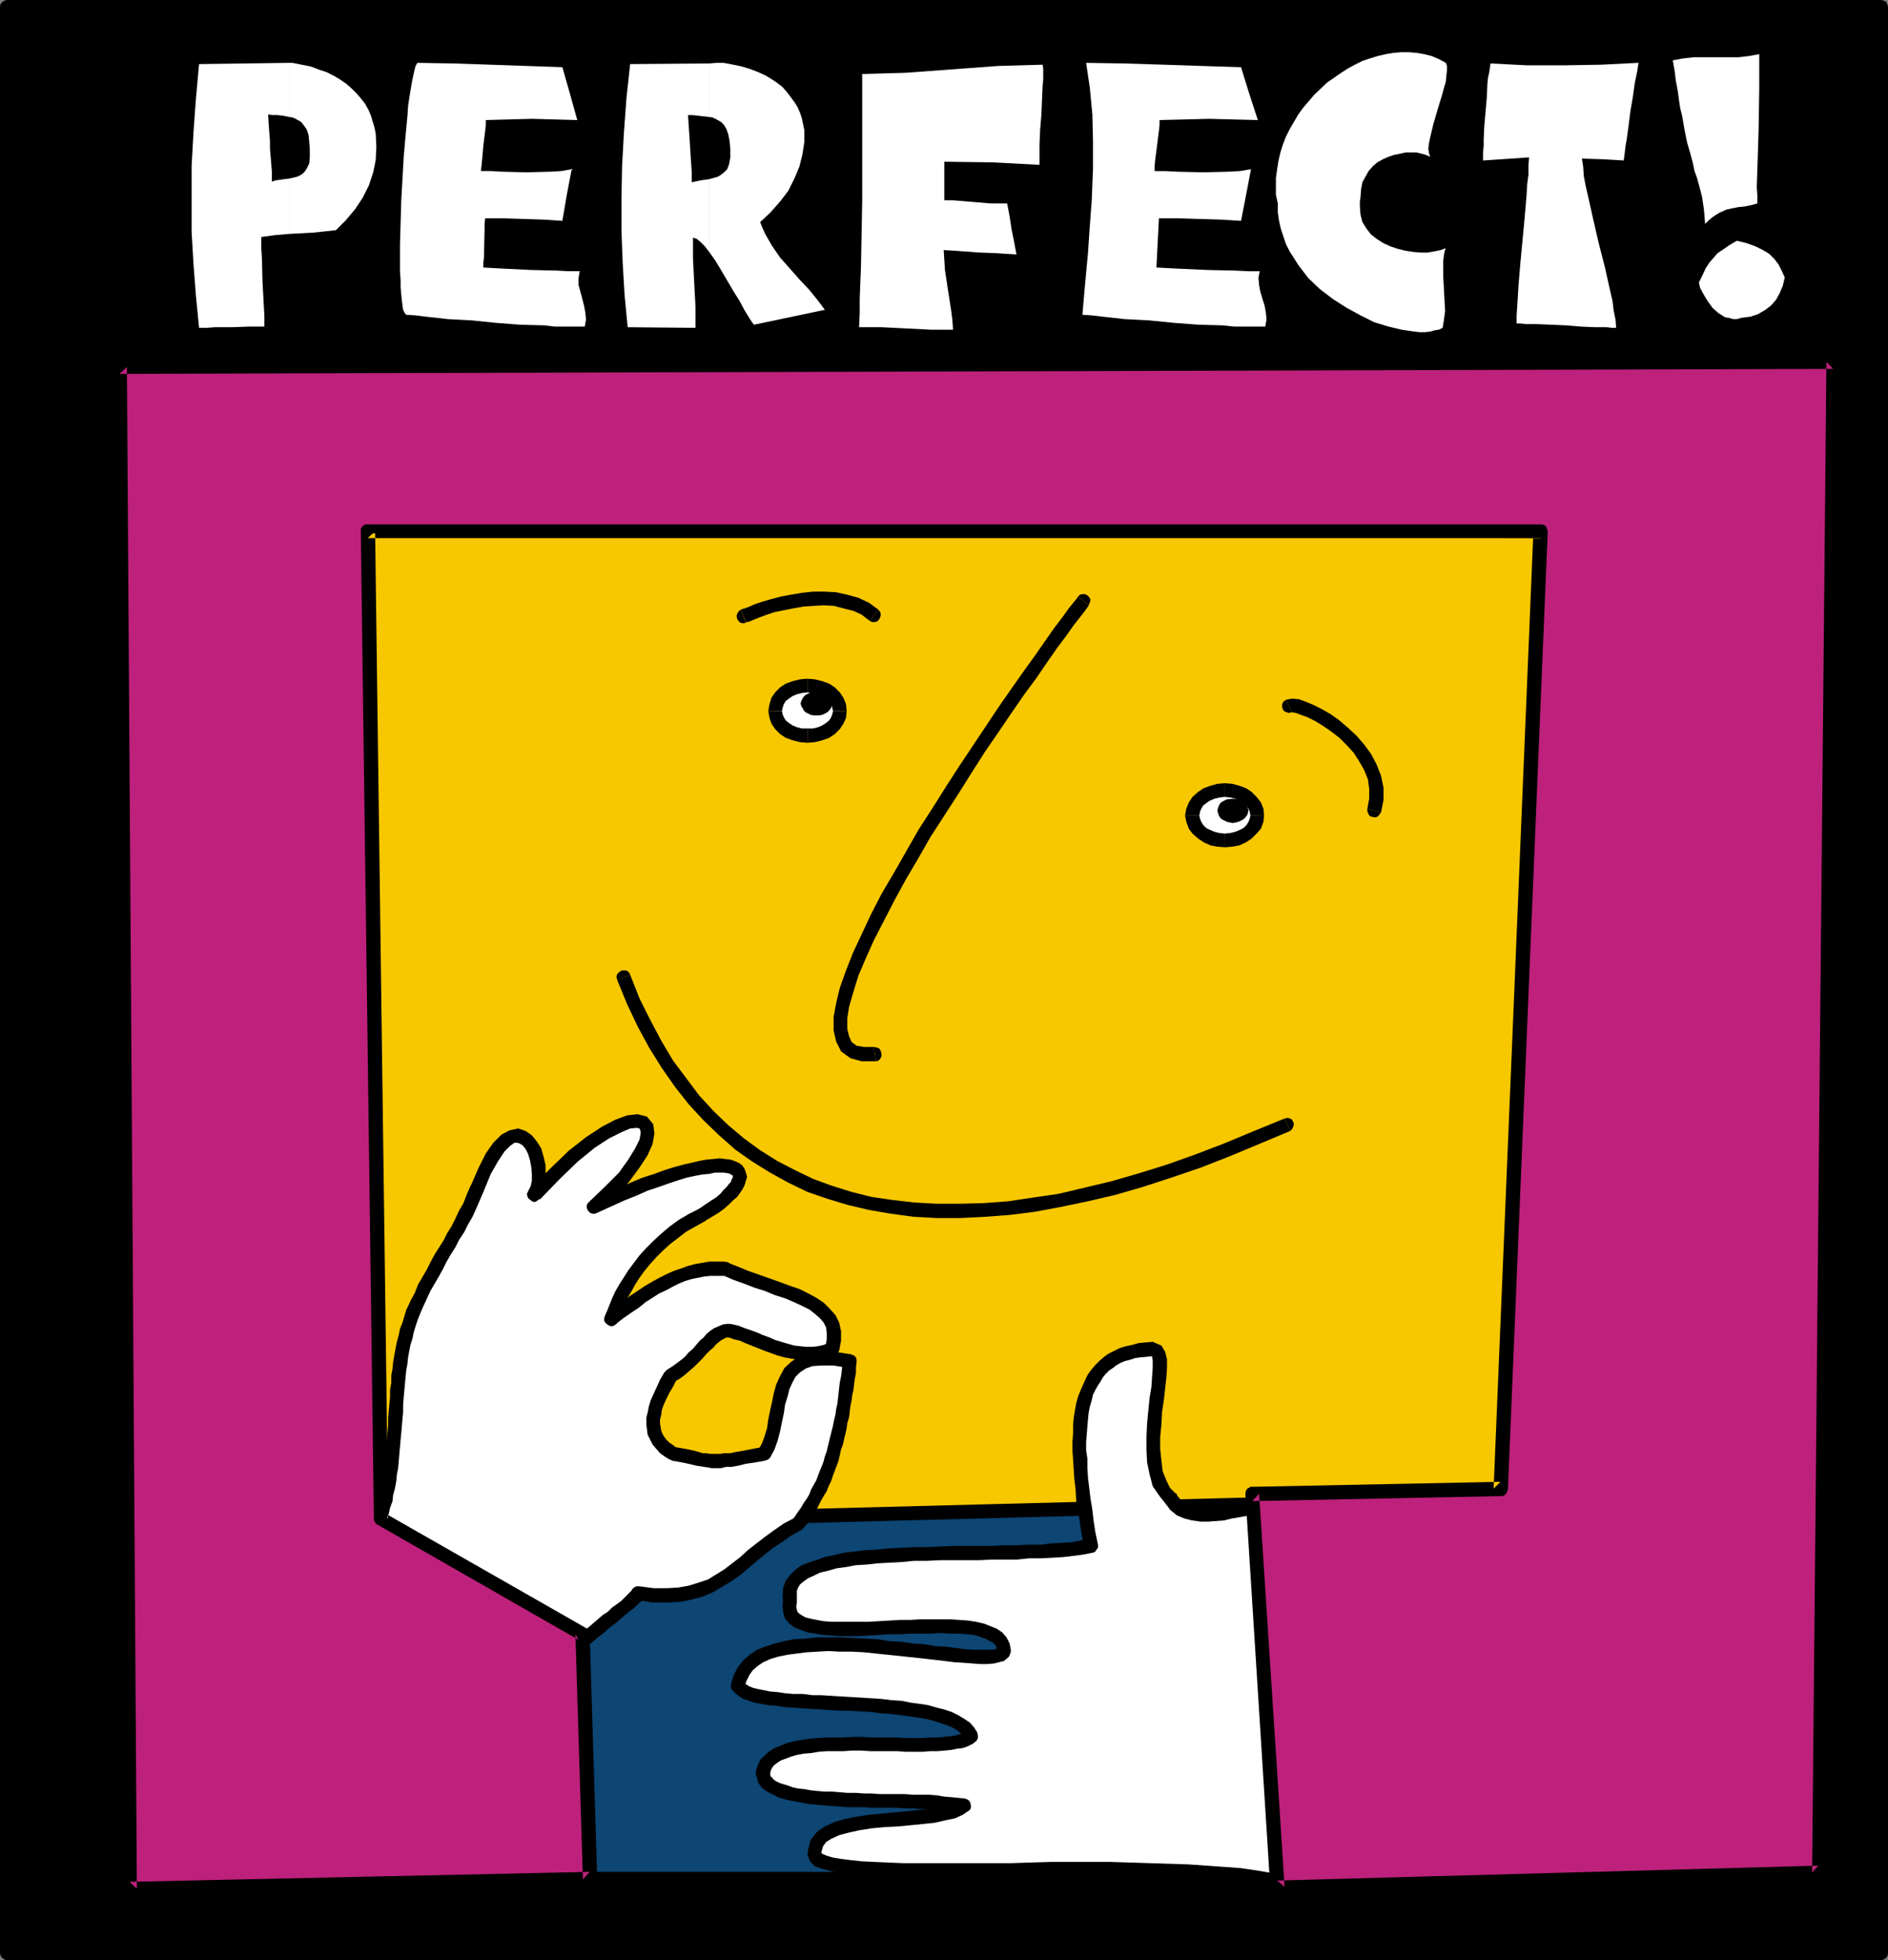 <?xml version="1.0" encoding="UTF-8" standalone="no"?>
<svg
   version="1.0"
   width="129.766mm"
   height="134.711mm"
   id="svg83"
   sodipodi:docname="Web Button 42.wmf"
   xmlns:inkscape="http://www.inkscape.org/namespaces/inkscape"
   xmlns:sodipodi="http://sodipodi.sourceforge.net/DTD/sodipodi-0.dtd"
   xmlns="http://www.w3.org/2000/svg"
   xmlns:svg="http://www.w3.org/2000/svg">
  <rect width="100%" height="100%" fill="#808080" stroke="none"/>
  <sodipodi:namedview
     id="namedview83"
     pagecolor="#ffffff"
     bordercolor="#000000"
     borderopacity="0.25"
     inkscape:showpageshadow="2"
     inkscape:pageopacity="0.0"
     inkscape:pagecheckerboard="0"
     inkscape:deskcolor="#d1d1d1"
     inkscape:document-units="mm" />
  <defs
     id="defs1">
    <pattern
       id="WMFhbasepattern"
       patternUnits="userSpaceOnUse"
       width="6"
       height="6"
       x="0"
       y="0" />
  </defs>
  <path
     style="fill:#000000;fill-opacity:1;fill-rule:evenodd;stroke:none"
     d="M 1.778,1.777 H 488.678 V 507.368 H 1.778 Z"
     id="path1" />
  <path
     style="fill:#000000;fill-opacity:1;fill-rule:evenodd;stroke:none"
     d="M 490.455,1.777 488.678,0 H 473.326 458.135 442.945 427.755 412.564 397.374 382.022 366.993 351.641 336.451 321.26 306.07 290.88 275.689 260.499 245.309 230.118 214.766 199.576 184.385 169.195 154.005 138.653 123.624 108.272 93.081 77.891 62.701 47.51 32.32 16.968 1.778 v 3.555 h 15.19 15.352 15.19 15.19 15.19 15.19 15.19 15.352 15.029 15.352 15.19 15.19 15.19 15.19 15.352 15.19 15.19 15.19 15.19 15.19 15.19 15.19 15.19 15.352 15.029 15.352 15.19 15.19 15.19 15.19 15.19 15.352 l -1.939,-1.777 1.939,1.777 h 0.646 l 0.646,-0.485 0.323,-0.646 0.162,-0.646 -0.162,-0.646 -0.323,-0.646 -0.646,-0.323 L 488.678,0 Z"
     id="path2" />
  <path
     style="fill:#000000;fill-opacity:1;fill-rule:evenodd;stroke:none"
     d="m 488.678,509.145 1.778,-1.777 V 491.533 475.698 459.863 444.189 428.354 412.519 396.684 380.849 365.176 349.341 333.506 317.671 301.997 286.162 270.327 254.492 238.818 222.983 207.148 191.313 175.478 159.805 143.97 128.135 112.461 96.626 80.791 64.956 49.121 33.286 17.612 1.777 h -3.717 v 15.835 15.673 15.835 15.835 15.835 15.835 15.835 15.673 15.835 15.835 15.673 15.835 15.835 15.835 15.835 15.673 15.835 15.835 15.835 15.673 15.835 15.835 15.835 15.673 15.835 15.835 15.835 15.835 15.673 15.835 15.835 15.835 l 1.939,-1.777 -1.939,1.777 0.162,0.808 0.485,0.485 0.646,0.323 0.646,0.162 0.646,-0.162 0.485,-0.323 0.485,-0.485 0.162,-0.808 z"
     id="path3" />
  <path
     style="fill:#000000;fill-opacity:1;fill-rule:evenodd;stroke:none"
     d="m 0,507.368 1.778,1.777 h 15.19 15.352 15.19 15.19 15.19 15.19 15.19 15.352 15.029 15.352 15.19 15.19 15.19 15.19 15.352 15.19 15.19 15.19 15.19 15.19 15.19 15.19 15.19 15.352 15.029 15.352 15.19 15.19 15.19 15.19 15.19 15.352 v -3.555 H 473.326 458.135 442.945 427.755 412.564 397.374 382.022 366.993 351.641 336.451 321.26 306.07 290.88 275.689 260.499 245.309 230.118 214.766 199.576 184.385 169.195 154.005 138.653 123.624 108.272 93.081 77.891 62.701 47.51 32.32 16.968 1.778 l 1.939,1.777 -1.939,-1.777 -0.646,0.162 -0.646,0.323 -0.323,0.646 L 0,507.368 l 0.162,0.646 0.323,0.485 0.646,0.485 0.646,0.162 z"
     id="path4" />
  <path
     style="fill:#000000;fill-opacity:1;fill-rule:evenodd;stroke:none"
     d="M 1.778,0 0,1.777 v 15.835 15.673 15.835 15.835 15.835 15.835 15.835 15.673 15.835 15.835 15.673 15.835 15.835 15.835 15.835 15.673 15.835 15.835 15.835 15.673 15.835 15.835 15.835 15.673 15.835 15.835 15.835 15.835 15.673 15.835 15.835 15.835 H 3.717 V 491.533 475.698 459.863 444.189 428.354 412.519 396.684 380.849 365.176 349.341 333.506 317.671 301.997 286.162 270.327 254.492 238.818 222.983 207.148 191.313 175.478 159.805 143.97 128.135 112.461 96.626 80.791 64.956 49.121 33.286 17.612 1.777 L 1.778,3.555 3.717,1.777 3.555,0.969 3.07,0.485 2.424,0.162 1.778,0 1.131,0.162 0.646,0.485 0.162,0.969 0,1.777 Z"
     id="path5" />
  <path
     style="fill:#f7c700;fill-opacity:1;fill-rule:evenodd;stroke:none"
     d="M 81.285,136.698 78.699,491.533 411.918,486.362 V 137.991 Z"
     id="path6" />
  <path
     style="fill:#000000;fill-opacity:1;fill-rule:evenodd;stroke:none"
     d="m 81.285,134.921 h -0.485 l -0.485,0.162 -0.323,0.323 -0.323,0.323 -0.162,0.485 v 0.485 l -2.586,354.834 v 0.485 l 0.162,0.485 0.323,0.323 0.323,0.323 0.485,0.162 h 0.485 l 333.219,-5.171 h 0.323 l 0.485,-0.162 0.485,-0.323 0.162,-0.323 0.323,-0.485 v -0.485 -348.371 -0.485 l -0.323,-0.485 -0.162,-0.323 -0.485,-0.323 -0.485,-0.162 h -0.323 L 81.285,134.921 v 3.555 l 330.633,1.293 -1.939,-1.777 v 348.371 l 1.939,-1.777 -333.219,5.171 1.778,1.777 2.586,-354.834 -1.778,1.777 z"
     id="path7" />
  <path
     style="fill:#000000;fill-opacity:1;fill-rule:evenodd;stroke:none"
     d="m 282.8,157.219 0.323,-0.808 0.162,-0.646 -0.323,-0.646 -0.485,-0.485 -0.646,-0.323 h -0.646 l -0.646,0.162 -0.485,0.485 z"
     id="path8" />
  <path
     style="fill:#000000;fill-opacity:1;fill-rule:evenodd;stroke:none"
     d="m 227.048,271.943 h -2.586 l -1.939,-0.323 -1.293,-0.969 -0.646,-1.454 -0.485,-1.939 v -2.747 l 0.485,-3.07 1.131,-3.878 1.293,-4.201 1.939,-4.524 2.101,-4.686 2.586,-5.009 2.747,-5.332 2.909,-5.332 3.232,-5.494 3.232,-5.655 3.555,-5.494 3.555,-5.494 3.555,-5.655 3.394,-5.332 3.555,-5.171 3.394,-5.009 3.232,-4.686 3.232,-4.363 2.747,-4.04 2.586,-3.716 2.424,-3.232 1.939,-2.747 1.778,-2.262 1.131,-1.454 0.808,-1.131 0.162,-0.323 -2.747,-2.262 -0.323,0.485 -0.808,0.969 -1.293,1.616 -1.616,2.262 -2.101,2.747 -2.262,3.232 -2.586,3.716 -2.909,4.04 -3.07,4.363 -3.394,4.847 -3.232,4.847 -3.555,5.332 -3.555,5.332 -3.555,5.494 -3.555,5.655 -3.555,5.494 -3.232,5.655 -3.232,5.655 -3.232,5.494 -2.747,5.332 -2.424,5.171 -2.262,4.847 -1.778,4.524 -1.616,4.524 -0.97,4.04 -0.646,3.555 v 3.393 l 0.646,2.908 1.293,2.585 2.424,1.777 2.909,0.808 h 3.717 z"
     id="path9" />
  <path
     style="fill:#000000;fill-opacity:1;fill-rule:evenodd;stroke:none"
     d="m 227.533,275.659 0.646,-0.162 0.485,-0.485 0.323,-0.646 v -0.646 l -0.162,-0.646 -0.323,-0.646 -0.646,-0.323 -0.808,-0.162 z"
     id="path10" />
  <path
     style="fill:#000000;fill-opacity:1;fill-rule:evenodd;stroke:none"
     d="m 163.701,253.199 -0.323,-0.646 -0.646,-0.485 h -0.646 -0.646 l -0.646,0.485 -0.485,0.485 -0.162,0.646 0.162,0.808 z"
     id="path11" />
  <path
     style="fill:#000000;fill-opacity:1;fill-rule:evenodd;stroke:none"
     d="m 333.704,290.525 -7.918,3.232 -7.757,3.232 -7.595,2.908 -7.272,2.585 -7.272,2.262 -7.272,2.101 -6.787,1.616 -6.787,1.616 -6.626,0.97 -6.464,0.969 -6.464,0.485 -6.141,0.162 h -5.979 l -5.818,-0.323 -5.656,-0.646 -5.494,-0.808 -5.171,-1.293 -5.171,-1.616 -4.848,-1.777 -4.686,-2.262 -4.686,-2.424 -4.363,-2.747 -4.202,-3.07 -4.04,-3.393 -3.878,-3.716 -3.717,-4.04 -3.394,-4.524 -3.394,-4.524 -3.07,-5.171 -2.909,-5.494 -2.747,-5.494 -2.424,-6.14 -3.394,1.293 2.586,6.302 2.747,5.817 3.07,5.655 3.232,5.171 3.394,4.847 3.555,4.524 3.878,4.201 4.04,3.878 4.202,3.716 4.363,3.07 4.686,2.908 4.686,2.585 5.01,2.424 5.171,1.777 5.333,1.616 5.494,1.293 5.656,0.969 5.979,0.808 5.979,0.323 h 6.141 l 6.302,-0.323 6.464,-0.485 6.464,-0.808 6.949,-1.293 6.949,-1.454 6.949,-1.616 7.272,-2.101 7.434,-2.424 7.595,-2.585 7.434,-2.908 7.757,-3.232 8.08,-3.393 z"
     id="path12" />
  <path
     style="fill:#000000;fill-opacity:1;fill-rule:evenodd;stroke:none"
     d="m 335.158,293.756 0.485,-0.485 0.323,-0.646 0.162,-0.646 -0.162,-0.485 -0.323,-0.646 -0.485,-0.323 -0.646,-0.162 -0.808,0.162 z"
     id="path13" />
  <path
     style="fill:#ffffff;fill-opacity:1;fill-rule:evenodd;stroke:none"
     d="M 184.224,46.536 V 65.441 l 1.616,2.262 1.454,2.424 3.232,5.494 1.616,2.585 1.293,2.424 1.293,2.101 0.646,0.969 0.485,0.646 18.422,-3.878 -1.939,-2.585 -2.101,-2.585 -2.586,-2.747 -2.424,-2.747 -2.586,-2.908 -2.101,-3.07 -1.778,-3.07 -0.646,-1.454 -0.646,-1.616 2.747,-2.585 2.424,-2.747 2.101,-2.747 1.616,-3.232 1.293,-3.07 0.808,-3.232 0.485,-3.232 v -3.07 l -0.323,-1.454 -0.323,-1.616 -0.485,-1.454 -0.646,-1.454 -0.808,-1.293 -0.97,-1.293 -0.97,-1.293 -1.131,-1.293 -1.454,-1.131 -1.454,-0.969 -1.616,-0.969 -1.778,-0.808 -2.101,-0.808 -2.101,-0.646 -2.262,-0.485 -2.586,-0.485 h -1.778 l -1.939,0.162 v 13.896 l 0.97,0.162 0.97,0.485 1.131,0.646 0.808,0.808 0.646,1.131 0.485,1.454 0.323,1.777 0.162,1.939 v 2.101 l -0.323,1.777 -0.485,1.293 -0.808,0.808 -0.808,0.646 -0.808,0.485 z"
     id="path14" />
  <path
     style="fill:#ffffff;fill-opacity:1;fill-rule:evenodd;stroke:none"
     d="m 223.169,84.992 0.162,-3.716 v -3.716 l 0.162,-4.04 0.162,-4.04 0.162,-8.564 0.162,-8.725 v -8.887 -8.564 -8.079 -3.878 -3.555 l 5.494,-0.162 5.818,-0.162 24.078,-1.777 5.818,-0.162 5.656,-0.162 0.162,0.969 v 2.908 l -0.162,1.616 -0.162,3.716 -0.162,3.878 -0.323,3.878 -0.162,3.716 v 4.363 0.969 l -6.141,-0.323 -6.141,-0.323 -12.443,-0.162 v 10.018 h 2.262 l 2.101,0.162 3.717,0.323 3.878,0.323 h 2.101 2.262 l 0.646,3.393 0.485,3.232 0.646,3.232 0.646,3.393 -2.747,-0.162 -2.424,-0.162 -4.363,-0.162 -4.363,-0.323 -2.262,-0.162 -2.747,-0.162 0.162,2.585 0.162,2.585 0.808,5.332 0.808,5.171 0.323,2.585 0.162,2.424 h -2.747 -3.07 l -6.302,-0.323 -6.464,-0.323 h -3.07 z"
     id="path15" />
  <path
     style="fill:#ffffff;fill-opacity:1;fill-rule:evenodd;stroke:none"
     d="m 371.518,40.719 -1.131,-0.485 -1.131,-0.323 -1.293,-0.323 h -1.293 -1.454 l -1.454,0.323 -1.616,0.323 -1.454,0.485 -1.454,0.646 -1.454,0.808 -1.131,0.969 -1.131,1.293 -0.808,1.454 -0.808,1.454 -0.323,1.777 -0.162,2.101 -0.162,1.131 v 1.293 l 0.162,2.101 0.485,1.939 1.131,1.777 1.131,1.454 1.454,1.131 1.778,1.131 1.778,0.808 1.939,0.646 1.939,0.485 2.101,0.323 1.939,0.162 h 1.778 l 1.778,-0.323 1.616,-0.323 1.293,-0.485 -0.323,0.969 -0.162,0.969 -0.162,1.293 v 4.201 l 0.162,2.908 0.162,3.07 0.162,2.908 -0.323,2.424 -0.162,0.969 -0.162,0.969 -0.97,0.485 -1.131,0.162 -1.131,0.323 -1.293,0.162 h -1.454 l -1.454,-0.162 -3.232,-0.485 -3.394,-0.808 -3.717,-1.131 -3.555,-1.777 -3.555,-1.939 -3.555,-2.262 -3.394,-2.585 -3.07,-2.908 -2.586,-3.393 -1.131,-1.777 -1.131,-1.777 -0.97,-1.939 -0.646,-1.939 -0.646,-1.939 -0.485,-2.101 -0.323,-2.262 v -2.262 l -0.485,-2.262 v -2.101 -2.262 l 0.323,-2.262 0.323,-2.101 0.485,-2.101 0.646,-2.101 0.808,-2.101 0.97,-1.939 1.131,-1.939 1.131,-1.939 1.293,-1.777 2.909,-3.393 3.232,-3.07 3.717,-2.585 1.778,-1.131 1.778,-0.969 1.939,-0.969 1.939,-0.646 2.101,-0.646 2.101,-0.485 1.939,-0.323 1.939,-0.162 h 2.101 l 1.939,0.162 1.939,0.323 1.939,0.485 1.939,0.808 1.778,0.969 0.323,0.808 v 1.131 l -0.162,1.454 -0.162,1.616 -0.485,1.616 -0.485,1.777 -1.131,3.716 -1.131,3.878 -0.808,3.393 -0.323,1.616 -0.162,1.293 0.162,1.131 z"
     id="path16" />
  <path
     style="fill:#ffffff;fill-opacity:1;fill-rule:evenodd;stroke:none"
     d="m 281.184,81.761 0.485,-5.655 0.485,-5.332 0.485,-5.171 0.323,-4.847 0.323,-4.524 0.323,-4.201 0.162,-4.201 0.162,-3.878 v -3.716 -3.555 l -0.162,-6.948 -0.646,-6.786 -0.97,-6.625 10.019,0.162 20.038,0.646 10.181,0.323 2.101,6.786 2.262,6.948 -6.464,-0.162 -6.302,-0.162 -6.141,0.162 -6.626,0.162 v 1.293 l -0.162,1.454 -0.485,3.878 -0.485,3.716 -0.162,1.616 v 1.293 h 2.747 l 3.232,0.162 6.626,0.162 6.464,-0.162 3.07,-0.162 2.909,-0.485 -1.293,6.786 -1.293,6.625 -5.333,-0.323 -5.333,-0.162 -5.333,-0.162 h -5.333 l -0.646,12.765 2.909,0.162 3.232,0.162 7.272,0.323 7.11,0.162 3.394,0.162 h 2.909 l -0.323,1.777 0.162,1.777 0.323,1.777 1.131,3.716 0.323,1.777 0.162,1.777 -0.162,0.808 -0.162,0.969 h -8.08 l -3.07,-0.323 -6.141,-0.162 -6.464,-0.485 -6.464,-0.646 -6.302,-0.323 -5.818,-0.646 -2.747,-0.323 z"
     id="path17" />
  <path
     style="fill:#ffffff;fill-opacity:1;fill-rule:evenodd;stroke:none"
     d="m 393.98,84.023 v -2.101 l 0.162,-2.424 0.162,-2.585 0.162,-2.747 0.485,-5.817 1.131,-11.957 0.485,-5.817 0.162,-2.747 0.323,-2.424 v -2.424 l 0.162,-2.101 -11.958,0.808 v -2.262 l 0.162,-1.454 v -1.616 l 0.162,-3.555 0.323,-3.716 0.323,-3.716 0.162,-3.555 0.162,-1.616 0.323,-1.454 0.162,-1.131 0.162,-1.131 9.534,0.485 h 9.696 l 9.534,-0.162 9.696,-0.485 -0.162,0.969 -0.162,1.131 -0.323,1.616 -0.323,1.454 -0.485,3.555 -0.646,3.716 -0.485,3.878 -0.485,3.555 -0.323,1.777 -0.162,1.454 -0.162,1.293 -0.162,0.969 -5.494,-0.323 -5.333,-0.162 0.323,2.101 0.162,2.424 0.485,2.585 0.646,2.747 1.293,5.817 1.454,6.302 1.616,6.302 1.293,5.817 0.646,2.747 0.323,2.585 0.485,2.424 0.162,2.101 h -1.131 l -1.293,-0.162 h -1.616 -1.454 l -3.717,-0.162 -3.878,-0.323 -3.717,-0.162 -3.717,-0.162 h -1.454 -1.454 l -1.454,-0.162 z"
     id="path18" />
  <path
     style="fill:#ffffff;fill-opacity:1;fill-rule:evenodd;stroke:none"
     d="m 451.187,62.532 2.586,0.646 2.262,0.808 1.939,0.969 1.616,0.969 1.293,1.293 1.131,1.454 0.808,1.616 0.808,1.777 -0.485,2.101 -0.808,1.939 -0.97,1.777 -1.293,1.454 -1.454,1.131 -1.939,1.131 -1.939,0.646 -2.424,0.323 -1.131,0.323 h -0.97 l -1.131,-0.323 -0.97,-0.162 -1.778,-1.131 -1.454,-1.293 -1.293,-1.777 -0.97,-1.616 -0.97,-1.777 -0.323,-1.454 0.97,-1.939 0.808,-1.777 0.97,-1.454 0.97,-1.131 1.131,-1.293 1.454,-0.969 1.616,-1.131 z"
     id="path19" />
  <path
     style="fill:#ffffff;fill-opacity:1;fill-rule:evenodd;stroke:none"
     d="m 442.945,58.17 -0.162,-2.101 -0.162,-1.777 -0.485,-3.232 -0.808,-3.07 -0.485,-1.777 -0.646,-1.777 -0.485,-2.262 -0.646,-2.424 -0.808,-2.747 -0.646,-3.232 -0.646,-3.716 -0.485,-1.939 -0.323,-2.101 -0.323,-2.424 -0.485,-2.585 -0.323,-2.585 -0.485,-2.747 2.586,-0.485 2.909,-0.323 h 5.818 5.818 l 2.747,-0.323 2.586,-0.485 v 4.363 4.686 l -0.162,10.341 -0.162,5.332 -0.162,5.009 -0.162,4.847 0.162,2.262 v 1.939 l -1.778,0.485 -1.616,0.323 -1.616,0.162 -0.808,0.162 -0.808,0.162 -1.454,0.323 -1.778,0.808 -0.808,0.485 -0.97,0.646 -0.97,0.808 z"
     id="path20" />
  <path
     style="fill:#ffffff;fill-opacity:1;fill-rule:evenodd;stroke:none"
     d="M 184.224,30.377 V 16.481 l -20.523,0.162 -0.97,8.887 -0.646,8.887 -0.485,8.725 -0.162,8.402 v 8.402 l 0.323,8.402 0.485,8.241 0.808,8.402 17.614,0.162 v -2.747 -2.747 l -0.323,-6.14 -0.323,-6.302 v -2.747 -2.747 l 0.97,0.323 0.97,0.808 1.131,1.131 1.131,1.454 V 46.536 l -2.262,0.323 -2.262,0.485 v -2.585 l -0.162,-2.262 -0.485,-7.756 -0.162,-2.262 -0.162,-2.585 h 1.131 l 1.454,0.162 z"
     id="path21" />
  <path
     style="fill:#ffffff;fill-opacity:1;fill-rule:evenodd;stroke:none"
     d="m 75.144,46.374 v 14.381 l 3.07,-0.162 3.07,-0.162 3.07,-0.323 2.909,-0.323 2.586,-2.585 2.424,-2.908 1.939,-2.908 1.616,-3.232 1.131,-3.393 0.646,-3.232 0.162,-3.393 -0.162,-3.393 -0.323,-1.616 -0.485,-1.616 -0.485,-1.616 -0.646,-1.454 -0.808,-1.454 -1.131,-1.454 L 92.597,24.237 91.304,22.945 90.011,21.814 88.395,20.683 86.779,19.713 84.84,18.744 82.901,18.097 80.8,17.289 78.376,16.805 75.952,16.32 h -0.485 -0.323 v 14.058 l 0.97,0.162 0.97,0.485 1.131,0.646 0.646,0.808 0.808,1.131 0.485,1.454 0.162,1.616 0.162,2.101 v 1.131 0.969 l -0.162,1.616 -0.646,1.293 -0.646,0.969 -0.808,0.646 -0.97,0.485 z"
     id="path22" />
  <path
     style="fill:#ffffff;fill-opacity:1;fill-rule:evenodd;stroke:none"
     d="m 108.433,16.32 9.373,0.162 18.907,0.646 9.373,0.323 1.939,6.786 1.939,6.948 -5.979,-0.162 -5.818,-0.162 -5.818,0.162 -6.141,0.162 v 1.293 l -0.162,1.454 -0.485,3.878 -0.323,3.716 -0.162,1.616 -0.162,1.293 h 2.747 l 2.909,0.162 6.141,0.162 6.141,-0.162 2.909,-0.162 2.747,-0.485 -0.646,3.393 -0.646,3.393 -1.131,6.625 -5.01,-0.323 -5.01,-0.162 -5.01,-0.162 h -5.01 l -0.162,1.293 v 1.454 l -0.162,7.271 -0.162,1.616 v 1.131 l 2.747,0.162 3.07,0.162 6.626,0.323 6.787,0.162 2.909,0.162 h 2.909 l -0.323,1.777 v 1.777 l 0.485,1.777 0.485,1.777 0.485,1.939 0.323,1.777 0.162,1.777 -0.323,1.777 h -7.757 l -2.909,-0.323 -6.141,-0.162 -6.302,-0.485 -6.302,-0.646 -6.141,-0.323 -2.909,-0.323 -2.909,-0.323 -2.586,-0.323 -2.424,-0.162 -0.162,-0.162 -0.323,-0.485 -0.323,-0.646 -0.162,-1.131 -0.162,-1.293 -0.162,-1.616 -0.162,-1.777 v -1.939 l -0.162,-2.101 v -7.271 l 0.162,-5.494 0.162,-5.655 0.646,-11.472 0.485,-5.494 0.485,-5.171 0.162,-2.424 0.323,-2.262 0.323,-1.939 0.323,-1.939 0.323,-1.616 0.323,-1.454 0.323,-1.293 z"
     id="path23" />
  <path
     style="fill:#ffffff;fill-opacity:1;fill-rule:evenodd;stroke:none"
     d="M 75.144,30.377 V 16.32 l -11.635,0.162 -11.797,0.162 -0.808,8.887 -0.646,8.887 -0.485,8.725 v 8.564 8.402 l 0.485,8.402 0.646,8.402 0.808,8.241 h 1.939 l 2.101,-0.162 h 4.525 l 4.363,-0.162 h 2.101 1.939 v -2.747 l -0.162,-2.908 -0.323,-5.979 -0.162,-6.14 -0.162,-2.747 v -2.747 l 3.555,-0.485 3.717,-0.323 V 46.374 l -1.293,0.162 -2.262,0.323 -0.97,0.323 v -2.585 l -0.162,-2.101 -0.323,-3.878 v -1.939 l -0.162,-2.101 -0.162,-2.101 -0.162,-2.747 1.131,0.162 h 1.293 l 1.454,0.162 z"
     id="path24" />
  <path
     style="fill:#000000;fill-opacity:1;fill-rule:evenodd;stroke:none"
     d="m 155.621,317.347 0.323,-0.646 0.162,-0.808 -0.323,-0.646 -0.323,-0.485 -0.646,-0.485 h -0.646 -0.646 l -0.646,0.646 z"
     id="path25" />
  <path
     style="fill:#000000;fill-opacity:1;fill-rule:evenodd;stroke:none"
     d="m 143.177,345.139 v -2.424 l 0.323,-2.585 0.646,-2.424 0.646,-2.585 0.97,-2.262 0.97,-2.424 1.293,-2.262 0.97,-1.939 1.293,-1.939 1.131,-1.777 1.131,-1.454 0.97,-1.293 0.97,-1.131 0.485,-0.808 0.485,-0.323 0.162,-0.162 -2.747,-2.424 -0.162,0.162 -0.485,0.485 -0.646,0.969 -0.808,0.969 -1.131,1.293 -1.131,1.616 -1.293,1.939 -1.131,2.101 -1.293,2.101 -1.293,2.424 -1.131,2.424 -0.97,2.585 -0.808,2.747 -0.646,2.747 -0.485,2.908 v 2.908 z"
     id="path26" />
  <path
     style="fill:#000000;fill-opacity:1;fill-rule:evenodd;stroke:none"
     d="m 139.461,345.301 0.323,0.808 0.323,0.485 0.646,0.323 0.646,0.162 0.646,-0.162 0.646,-0.485 0.323,-0.485 0.162,-0.808 z"
     id="path27" />
  <path
     style="fill:#000000;fill-opacity:1;fill-rule:evenodd;stroke:none"
     d="m 140.43,311.692 0.162,-0.808 -0.162,-0.646 -0.323,-0.485 -0.646,-0.485 -0.646,-0.162 h -0.646 l -0.646,0.485 -0.323,0.485 z"
     id="path28" />
  <path
     style="fill:#000000;fill-opacity:1;fill-rule:evenodd;stroke:none"
     d="m 129.441,338.03 0.646,-1.939 0.646,-1.939 0.808,-2.101 0.97,-2.101 0.808,-2.262 0.97,-2.262 0.97,-2.101 0.808,-2.101 0.808,-1.939 0.97,-1.777 0.646,-1.616 0.646,-1.454 0.485,-1.131 0.485,-0.97 0.162,-0.485 0.162,-0.162 -3.232,-1.616 -0.162,0.323 -0.323,0.485 -0.323,0.808 -0.485,1.293 -0.646,1.454 -0.97,1.616 -0.646,1.777 -0.808,2.101 -1.131,1.939 -0.808,2.101 -0.808,2.262 -0.97,2.424 -0.808,2.101 -0.808,2.101 -0.808,2.101 -0.646,1.939 z"
     id="path29" />
  <path
     style="fill:#000000;fill-opacity:1;fill-rule:evenodd;stroke:none"
     d="m 126.048,336.899 -0.162,0.808 0.323,0.646 0.323,0.485 0.646,0.323 0.646,0.162 0.646,-0.162 0.646,-0.485 0.323,-0.646 z"
     id="path30" />
  <path
     style="fill:#0d4573;fill-opacity:1;fill-rule:evenodd;stroke:none"
     d="m 94.374,396.684 300.414,-7.756 2.586,99.05 H 95.667 Z"
     id="path31" />
  <path
     style="fill:#000000;fill-opacity:1;fill-rule:evenodd;stroke:none"
     d="m 96.313,396.684 -1.778,1.939 300.252,-7.918 -1.939,-1.616 2.586,99.05 1.939,-1.939 H 95.667 l 1.939,1.777 -1.293,-91.294 h -3.717 l 1.293,91.294 v 0.485 l 0.323,0.485 0.162,0.323 0.485,0.323 0.323,0.162 0.485,0.162 H 397.374 v 0 l 0.485,-0.162 0.485,-0.162 0.323,-0.323 0.323,-0.323 0.162,-0.485 v -0.485 l -2.586,-99.211 v -0.323 l -0.162,-0.485 -0.323,-0.485 -0.323,-0.162 -0.485,-0.162 h -0.646 l -300.252,7.756 h -0.485 l -0.323,0.162 -0.485,0.323 -0.162,0.323 -0.323,0.485 v 0.485 z"
     id="path32" />
  <path
     style="fill:#ffffff;fill-opacity:1;fill-rule:evenodd;stroke:none"
     d="m 329.179,391.837 -0.485,-0.323 h -0.97 -1.293 l -1.293,0.162 -1.616,0.323 -1.778,0.323 -3.878,0.646 -4.04,0.485 h -1.939 l -1.939,-0.323 -1.616,-0.323 -1.616,-0.808 -1.293,-0.969 -0.97,-1.616 -1.131,-0.808 -0.808,-1.131 -0.646,-0.969 -0.646,-1.293 -0.808,-2.585 -0.646,-3.07 -0.162,-3.07 v -3.393 l 0.485,-6.463 0.485,-3.232 0.323,-3.07 0.323,-2.585 0.162,-2.424 v -2.101 l -0.162,-0.808 -0.162,-0.646 -0.323,-0.646 -0.323,-0.323 -0.323,-0.323 h -0.646 l -3.394,0.323 -3.07,0.646 -2.747,1.131 -2.262,1.293 -2.101,1.777 -1.616,2.262 -1.454,2.424 -0.97,3.07 -0.646,3.232 -0.485,3.878 -0.162,4.04 v 4.524 l 0.323,5.009 0.646,5.332 0.808,5.979 1.131,6.14 -2.262,0.485 -2.424,0.323 -2.586,0.323 -2.909,0.162 -2.909,0.162 -3.07,0.162 -6.302,0.162 h -6.626 l -6.787,0.162 -6.949,0.162 -6.464,0.323 -6.302,0.323 -2.909,0.323 -2.909,0.162 -2.586,0.485 -2.586,0.485 -2.262,0.485 -2.101,0.646 -1.939,0.808 -1.616,0.808 -1.293,0.808 -1.131,1.131 -0.808,1.131 -0.485,1.293 -0.162,1.454 0.162,1.616 -0.162,1.293 v 1.293 l 0.485,0.97 0.808,0.969 0.97,0.808 1.293,0.485 1.616,0.485 1.778,0.323 1.939,0.323 2.101,0.162 2.101,0.162 h 2.424 l 5.171,-0.162 5.333,-0.323 5.494,-0.162 5.171,-0.162 h 5.01 l 2.424,0.162 2.101,0.162 1.939,0.323 1.939,0.323 1.454,0.646 1.454,0.646 1.131,0.808 0.808,0.969 0.646,1.131 0.162,1.293 -0.162,0.646 -0.646,0.323 -0.808,0.323 -1.293,0.162 -1.454,0.162 h -1.778 l -1.939,-0.162 -2.262,-0.162 -2.424,-0.323 -2.586,-0.162 -5.656,-0.646 -5.979,-0.646 -6.141,-0.646 -6.302,-0.485 -6.141,-0.162 -3.07,0.162 h -2.747 l -2.747,0.485 -2.586,0.323 -2.424,0.485 -2.262,0.808 -1.939,0.969 -1.778,1.131 -1.454,1.293 -1.131,1.454 -0.808,1.777 -0.646,1.939 0.485,0.646 0.808,0.485 0.808,0.646 1.293,0.323 1.454,0.485 1.616,0.323 1.778,0.323 1.939,0.162 4.202,0.485 4.848,0.323 5.01,0.323 10.342,0.485 5.171,0.485 5.01,0.485 4.363,0.969 2.101,0.323 1.939,0.646 1.778,0.485 1.616,0.808 1.293,0.646 1.131,0.97 1.131,0.969 0.646,1.131 -0.646,0.485 -0.97,0.485 -1.131,0.323 -1.293,0.485 -1.454,0.162 -1.616,0.162 -1.778,0.162 -1.939,0.162 h -4.04 l -4.363,-0.162 -9.373,-0.162 h -4.686 l -4.525,0.162 -4.202,0.323 -1.939,0.323 -1.778,0.323 -1.778,0.485 -1.454,0.485 -1.454,0.646 -1.131,0.808 -0.97,0.808 -0.97,0.969 -0.485,0.969 -0.323,1.293 0.162,0.808 0.323,0.808 0.646,0.808 0.646,0.646 0.808,0.485 0.97,0.646 1.131,0.323 1.293,0.485 2.909,0.646 3.394,0.646 3.717,0.323 3.878,0.162 4.202,0.162 4.202,0.162 8.726,0.323 h 4.202 l 4.04,0.162 3.717,0.485 3.394,0.323 -0.485,0.485 -0.646,0.485 -0.808,0.323 -0.97,0.323 -2.262,0.646 -2.586,0.323 -3.07,0.485 -3.232,0.162 -6.787,0.646 -3.394,0.323 -3.232,0.485 -3.07,0.485 -2.586,0.97 -1.293,0.323 -0.97,0.485 -0.97,0.646 -0.808,0.646 -0.646,0.646 -0.485,0.808 -0.323,0.97 -0.162,0.969 -0.162,0.485 v 0.485 0.485 l 0.323,0.323 0.97,0.646 1.293,0.646 1.778,0.485 2.262,0.485 2.586,0.323 2.909,0.323 3.394,0.162 3.555,0.162 4.04,0.162 h 4.04 l 4.363,0.162 4.686,-0.162 h 9.696 l 10.181,-0.162 h 20.846 l 10.342,0.162 5.01,0.162 4.848,0.162 4.686,0.162 4.686,0.485 4.202,0.485 4.202,0.485 3.717,0.485 3.555,0.808 v -12.119 l -0.485,-12.119 -1.778,-24.237 -1.616,-24.237 -0.485,-12.28 z"
     id="path33" />
  <path
     style="fill:#000000;fill-opacity:1;fill-rule:evenodd;stroke:none"
     d="m 303.161,391.029 -0.485,-0.646 1.293,1.777 1.778,1.454 1.939,0.808 1.939,0.485 2.262,0.323 h 1.939 l 2.101,-0.162 2.101,-0.162 1.939,-0.485 1.939,-0.323 1.778,-0.323 1.778,-0.323 1.293,-0.162 0.808,-0.162 0.485,0.162 -0.162,-0.323 2.586,-2.262 -1.293,-0.969 -1.454,-0.162 -1.454,0.162 -1.454,0.162 -1.778,0.323 -1.778,0.323 -1.939,0.485 -1.778,0.162 -2.101,0.323 -1.616,0.162 h -1.939 l -1.616,-0.162 -1.454,-0.485 -1.131,-0.485 -0.808,-0.808 -0.97,-1.131 -0.323,-0.485 0.323,0.485 -0.323,-0.646 -0.646,-0.162 h -0.646 l -0.646,0.162 -0.646,0.485 -0.323,0.323 -0.162,0.808 0.162,0.808 z"
     id="path34" />
  <path
     style="fill:#000000;fill-opacity:1;fill-rule:evenodd;stroke:none"
     d="m 299.444,352.249 -0.162,-0.162 v 0.323 l 0.162,0.97 v 1.777 l -0.162,2.424 -0.162,2.585 -0.485,2.908 -0.323,3.232 -0.323,3.393 -0.162,3.393 v 3.393 l 0.162,3.393 0.646,3.07 0.808,3.07 1.778,2.585 1.939,2.424 2.424,-2.908 -1.616,-1.616 -0.97,-1.939 -0.97,-2.424 -0.323,-2.747 -0.323,-3.07 v -3.07 l 0.323,-3.232 0.162,-3.232 0.485,-3.232 0.323,-2.908 0.323,-2.908 0.162,-2.424 v -2.262 l -0.485,-1.939 -0.97,-1.616 -2.262,-0.97 v 0 0 l -0.646,0.162 -0.646,0.485 -0.323,0.485 -0.162,0.646 0.162,0.808 0.323,0.485 0.485,0.485 z"
     id="path35" />
  <path
     style="fill:#000000;fill-opacity:1;fill-rule:evenodd;stroke:none"
     d="m 283.769,403.309 1.454,-2.101 -0.646,-3.07 -0.485,-3.07 -0.323,-2.908 -0.485,-2.908 -0.323,-2.747 -0.323,-2.585 -0.162,-2.585 v -2.424 l -0.323,-2.262 v -2.101 l 0.162,-2.101 0.162,-1.939 0.162,-1.939 0.162,-1.616 0.323,-1.616 0.485,-1.616 0.323,-1.454 0.646,-1.293 0.646,-1.131 0.646,-0.969 0.646,-1.131 0.646,-0.808 0.97,-0.97 0.97,-0.646 0.808,-0.646 1.131,-0.646 1.131,-0.485 1.293,-0.323 1.454,-0.485 1.293,-0.162 1.778,-0.162 1.454,-0.162 v -3.716 l -1.939,0.162 -1.778,0.162 -1.616,0.485 -1.616,0.323 -1.616,0.485 -1.293,0.646 -1.616,0.808 -1.131,0.808 -1.131,0.97 -1.131,1.131 -0.97,1.131 -0.97,1.293 -0.646,1.293 -0.646,1.454 -0.646,1.454 -0.646,1.616 -0.485,1.777 -0.323,1.777 -0.323,1.939 -0.162,2.101 v 1.939 l -0.162,2.262 v 2.262 l 0.162,2.262 0.162,2.585 0.162,2.424 0.323,2.747 0.162,2.908 0.485,2.747 0.485,3.07 0.485,3.232 0.646,3.07 1.454,-1.939 -1.454,1.939 0.323,0.808 0.485,0.485 0.646,0.162 h 0.646 l 0.646,-0.162 0.323,-0.485 0.485,-0.646 v -0.808 z"
     id="path36" />
  <path
     style="fill:#000000;fill-opacity:1;fill-rule:evenodd;stroke:none"
     d="m 207.009,416.236 v -0.808 -1.293 -0.97 l 0.323,-0.808 0.485,-0.808 0.97,-0.808 1.131,-0.808 1.454,-0.646 1.616,-0.808 2.101,-0.485 2.262,-0.646 2.424,-0.323 2.586,-0.485 2.747,-0.162 2.909,-0.323 3.07,-0.162 3.07,-0.162 3.232,-0.323 h 3.394 l 3.394,-0.162 h 3.394 3.232 3.555 l 3.232,-0.162 h 3.394 3.232 l 3.07,-0.323 h 3.07 l 3.07,-0.162 2.747,-0.162 2.747,-0.323 2.424,-0.323 2.424,-0.485 -0.646,-3.393 -2.262,0.162 -2.262,0.485 -2.747,0.162 -2.747,0.162 -2.747,0.323 h -3.07 l -3.232,0.162 h -3.232 l -3.232,0.162 h -3.232 -3.555 -3.232 l -3.394,0.162 -3.555,0.162 h -3.232 l -3.394,0.162 -3.232,0.162 -3.07,0.323 -3.07,0.162 -2.747,0.323 -2.747,0.323 -2.586,0.646 -2.424,0.485 -2.101,0.808 -2.101,0.646 -1.939,0.808 -1.454,1.131 -1.293,1.293 -1.131,1.454 -0.646,1.777 -0.162,1.939 0.162,1.939 v -0.969 0.969 l 0.485,0.646 0.485,0.485 0.646,0.162 h 0.646 l 0.646,-0.162 0.323,-0.485 0.323,-0.646 v -0.808 z"
     id="path37" />
  <path
     style="fill:#000000;fill-opacity:1;fill-rule:evenodd;stroke:none"
     d="m 262.6,428.839 v -0.162 l -0.323,-1.777 -0.808,-1.616 -1.131,-1.293 -1.454,-0.97 -1.616,-0.646 -1.616,-0.646 -2.101,-0.485 -2.101,-0.323 -2.262,-0.162 -2.424,-0.162 h -2.424 -2.586 -2.586 l -2.747,0.162 h -2.586 l -2.747,0.162 -2.747,0.162 -2.586,0.162 h -2.586 -2.586 -2.424 -2.101 l -2.101,-0.162 -1.778,-0.323 -1.616,-0.323 -1.293,-0.323 -1.131,-0.646 -0.485,-0.323 -0.485,-0.485 -0.162,-0.646 -0.162,-0.646 0.162,-1.131 -3.555,-0.969 -0.162,1.939 0.162,1.616 0.485,1.616 1.131,1.293 1.293,0.969 1.616,0.646 1.778,0.646 1.939,0.323 1.939,0.323 2.262,0.162 2.262,0.162 h 2.424 2.586 l 2.586,-0.162 2.747,-0.162 2.747,-0.162 h 2.586 l 2.747,-0.162 h 2.586 2.586 l 2.586,-0.162 2.424,0.162 h 2.101 l 2.262,0.162 1.778,0.162 1.616,0.485 1.454,0.485 1.131,0.646 0.97,0.485 0.485,0.485 0.323,0.646 v 0.969 l 0.162,0.808 0.485,0.485 0.646,0.323 h 0.646 0.646 l 0.646,-0.323 0.323,-0.646 0.162,-0.808 z"
     id="path38" />
  <path
     style="fill:#000000;fill-opacity:1;fill-rule:evenodd;stroke:none"
     d="m 193.273,437.08 0.162,0.969 0.485,-1.454 0.808,-1.616 0.808,-1.131 1.293,-1.131 1.454,-0.969 1.778,-0.808 2.101,-0.646 2.424,-0.485 2.424,-0.323 2.586,-0.323 2.747,-0.162 2.909,-0.162 2.909,0.162 h 3.07 l 3.232,0.162 3.07,0.323 3.07,0.323 3.07,0.323 3.07,0.323 3.07,0.323 2.747,0.323 2.747,0.323 2.586,0.323 2.586,0.162 2.101,0.162 2.101,0.162 h 1.778 l 1.778,-0.162 1.293,-0.323 1.293,-0.323 1.293,-1.131 0.485,-1.454 h -3.717 l 0.162,-0.485 0.162,-0.162 -0.485,0.162 -0.97,0.162 h -1.293 -1.778 -1.778 l -2.262,-0.162 -2.424,-0.323 -2.586,-0.323 -2.747,-0.162 -2.747,-0.485 -2.909,-0.162 -3.232,-0.485 -3.07,-0.162 -3.07,-0.485 -3.232,-0.162 -3.232,-0.162 -3.07,-0.162 h -3.07 -3.07 l -2.747,0.323 -3.07,0.162 -2.586,0.485 -2.586,0.646 -2.424,0.808 -2.101,0.808 -1.939,1.293 -1.778,1.616 -1.293,1.616 -1.131,2.262 -0.646,2.101 0.162,1.131 -0.162,-1.131 v 0.97 l 0.323,0.646 0.485,0.323 0.808,0.323 h 0.646 l 0.646,-0.323 0.485,-0.323 0.162,-0.97 z"
     id="path39" />
  <path
     style="fill:#000000;fill-opacity:1;fill-rule:evenodd;stroke:none"
     d="m 253.712,452.107 0.162,-2.101 -0.808,-1.293 -1.131,-1.293 -1.454,-0.969 -1.616,-0.97 -1.616,-0.808 -1.939,-0.646 -1.939,-0.485 -2.262,-0.646 -2.101,-0.323 -2.424,-0.323 -2.424,-0.485 -2.586,-0.162 -2.586,-0.323 -2.586,-0.162 -2.586,-0.162 -2.586,-0.162 -2.747,-0.162 -2.586,-0.162 -2.586,-0.162 h -2.262 l -2.424,-0.323 h -2.424 l -2.101,-0.162 -2.101,-0.323 -1.939,-0.162 -1.616,-0.323 -1.616,-0.323 -1.293,-0.323 -0.808,-0.323 -0.808,-0.485 -0.485,-0.323 -0.162,-0.162 -3.232,1.454 0.808,1.131 0.97,0.808 1.293,0.808 1.454,0.485 1.454,0.485 1.778,0.323 1.778,0.323 1.939,0.162 2.262,0.323 2.262,0.162 2.262,0.162 2.424,0.162 2.586,0.162 2.586,0.162 2.586,0.162 h 2.424 l 2.747,0.162 2.586,0.162 2.586,0.323 2.424,0.162 2.586,0.323 2.262,0.323 2.262,0.323 2.101,0.323 1.939,0.485 1.939,0.646 1.616,0.485 1.454,0.646 1.131,0.646 0.97,0.808 0.646,0.646 0.485,0.808 0.323,-2.101 -0.323,2.101 0.485,0.646 0.646,0.323 h 0.646 l 0.646,-0.162 0.646,-0.323 0.323,-0.646 v -0.646 l -0.162,-0.808 z"
     id="path40" />
  <path
     style="fill:#000000;fill-opacity:1;fill-rule:evenodd;stroke:none"
     d="m 200.061,460.509 v 0.323 l 0.162,-0.97 0.323,-0.646 0.485,-0.646 0.808,-0.646 0.97,-0.646 1.293,-0.485 1.293,-0.485 1.616,-0.485 1.778,-0.323 1.939,-0.162 1.939,-0.323 2.101,-0.162 h 2.101 2.262 l 2.262,-0.162 h 2.262 l 2.424,0.162 h 2.424 2.262 2.262 l 2.262,0.162 h 2.262 2.101 l 1.939,-0.162 h 1.939 l 1.939,-0.162 1.616,-0.162 1.616,-0.323 1.454,-0.162 1.293,-0.485 1.293,-0.646 0.97,-0.808 -2.747,-2.585 -0.323,0.323 -0.485,0.323 -0.97,0.323 -1.131,0.323 -1.293,0.162 -1.616,0.162 -1.616,0.162 h -1.939 l -1.939,0.162 h -2.101 -2.262 l -2.101,-0.162 h -2.424 -2.262 -2.424 l -2.424,-0.162 h -2.262 l -2.262,0.162 h -2.424 -2.101 l -2.262,0.162 -2.101,0.162 -2.101,0.323 -1.939,0.323 -1.778,0.485 -1.616,0.646 -1.616,0.646 -1.293,0.808 -1.293,1.131 -1.131,1.131 -0.646,1.454 -0.485,1.616 v 0.323 -0.323 0.808 l 0.485,0.646 0.485,0.485 0.646,0.162 h 0.646 l 0.646,-0.162 0.485,-0.485 0.323,-0.808 z"
     id="path41" />
  <path
     style="fill:#000000;fill-opacity:1;fill-rule:evenodd;stroke:none"
     d="m 251.934,470.042 -1.293,-2.908 -1.778,-0.162 -1.616,-0.162 -1.939,-0.162 -1.939,-0.323 -1.939,-0.162 h -2.101 -2.101 l -2.101,-0.162 h -2.101 -2.262 -2.101 l -2.262,-0.162 h -1.939 l -2.101,-0.162 h -2.262 l -1.939,-0.162 -1.939,-0.162 h -1.939 l -1.939,-0.162 -1.616,-0.162 -1.778,-0.323 -1.616,-0.162 -1.454,-0.323 -1.293,-0.485 -1.131,-0.323 -0.97,-0.323 -0.97,-0.485 -0.646,-0.485 -0.323,-0.485 -0.323,-0.162 -0.162,-0.646 v -0.323 h -3.717 l 0.323,1.293 0.323,1.293 0.808,1.131 0.97,0.808 1.131,0.646 0.97,0.485 1.293,0.646 1.454,0.485 1.454,0.323 1.616,0.323 1.778,0.323 1.778,0.323 1.939,0.162 1.778,0.162 1.939,0.162 2.101,0.162 2.101,0.162 h 1.939 2.262 l 2.101,0.162 h 2.262 2.101 2.101 l 2.262,0.162 h 2.101 l 1.939,0.162 h 2.101 l 1.939,0.162 1.939,0.162 1.616,0.162 1.778,0.162 1.616,0.162 -1.131,-2.908 1.131,2.908 h 0.808 l 0.646,-0.323 0.485,-0.485 0.162,-0.646 -0.162,-0.808 -0.162,-0.485 -0.485,-0.485 -0.808,-0.323 z"
     id="path42" />
  <path
     style="fill:#000000;fill-opacity:1;fill-rule:evenodd;stroke:none"
     d="m 213.312,481.353 0.162,-0.646 0.323,-1.131 0.808,-1.131 1.293,-0.808 2.101,-0.969 2.424,-0.646 2.909,-0.646 3.07,-0.485 3.394,-0.323 3.394,-0.162 3.394,-0.323 3.232,-0.323 3.07,-0.323 2.747,-0.646 2.424,-0.485 2.101,-0.969 1.778,-1.293 -2.909,-2.262 -0.646,0.485 -1.454,0.646 -1.939,0.485 -2.586,0.323 -3.07,0.323 -3.07,0.323 -3.394,0.323 -3.394,0.323 -3.394,0.323 -3.394,0.485 -3.232,0.646 -2.747,0.808 -2.424,1.131 -2.101,1.454 -1.616,2.101 -0.646,2.585 0.162,-0.646 -0.162,0.646 0.162,0.808 0.323,0.485 0.646,0.485 h 0.646 0.646 l 0.646,-0.323 0.323,-0.646 0.162,-0.646 z"
     id="path43" />
  <path
     style="fill:#000000;fill-opacity:1;fill-rule:evenodd;stroke:none"
     d="m 331.926,488.948 2.101,-1.616 -3.555,-0.808 -3.717,-0.646 -4.363,-0.646 -4.363,-0.323 -4.525,-0.323 -4.686,-0.323 -5.01,-0.162 -5.01,-0.162 -5.171,-0.162 -5.171,-0.162 h -5.171 -5.171 -5.171 l -5.333,0.162 -5.01,0.162 h -5.171 -4.848 -4.848 -4.525 -4.525 -4.04 l -3.878,-0.162 -3.555,-0.162 -3.394,-0.162 -2.909,-0.323 -2.586,-0.323 -1.939,-0.323 -1.616,-0.485 -1.131,-0.485 -0.323,-0.323 v 0.162 0 l -3.232,-1.454 -0.323,1.777 0.646,1.777 1.293,1.293 1.778,0.646 1.939,0.485 2.424,0.646 2.747,0.162 3.07,0.323 3.232,0.323 3.717,0.162 h 4.04 l 4.04,0.162 h 4.525 4.525 l 4.848,-0.162 h 4.848 5.171 5.01 l 5.333,-0.162 h 5.171 5.171 5.171 l 5.171,0.162 h 5.171 l 5.01,0.162 4.848,0.162 4.686,0.323 4.525,0.323 4.202,0.323 4.04,0.646 3.878,0.646 3.394,0.646 2.101,-1.777 -2.101,1.777 h 0.646 l 0.646,-0.323 0.485,-0.323 0.323,-0.646 v -0.808 l -0.162,-0.646 -0.485,-0.485 -0.808,-0.162 z"
     id="path44" />
  <path
     style="fill:#000000;fill-opacity:1;fill-rule:evenodd;stroke:none"
     d="m 327.886,392.968 -0.485,-1.131 v 3.07 3.07 3.07 l 0.162,3.07 v 2.908 l 0.162,3.07 0.162,3.07 v 3.07 l 0.323,3.07 0.162,3.07 0.162,2.908 0.162,3.07 0.323,3.07 0.162,2.908 0.323,3.07 0.162,3.07 0.323,3.07 0.162,3.07 0.162,3.07 0.162,3.07 0.323,2.908 0.162,3.232 0.162,2.747 0.162,3.07 0.162,3.07 0.323,3.07 v 2.908 l 0.162,3.232 v 2.908 3.07 2.908 3.07 h 3.555 v -3.07 -2.908 -3.07 -3.232 l -0.162,-2.908 v -3.07 l -0.162,-3.07 -0.162,-3.07 -0.162,-2.908 -0.162,-3.232 -0.162,-2.908 -0.323,-3.07 -0.323,-3.07 -0.162,-3.07 -0.162,-3.07 -0.323,-2.908 -0.162,-3.07 -0.323,-3.07 -0.162,-3.07 -0.162,-2.908 -0.323,-3.07 -0.162,-3.07 -0.162,-2.908 -0.162,-3.07 -0.162,-3.07 -0.162,-3.07 -0.162,-2.908 v -3.07 -3.07 l -0.162,-2.908 v -3.07 -3.07 l -0.485,-1.131 0.485,1.131 -0.162,-0.808 -0.323,-0.485 -0.646,-0.323 -0.646,-0.162 -0.646,0.162 -0.646,0.323 -0.323,0.485 -0.162,0.808 z"
     id="path45" />
  <path
     style="fill:#ffffff;fill-opacity:1;fill-rule:evenodd;stroke:none"
     d="m 98.091,395.715 1.131,-2.908 0.808,-3.232 0.808,-3.393 0.485,-3.393 0.808,-7.11 0.646,-7.271 0.485,-7.433 0.808,-7.11 0.485,-3.393 0.808,-3.232 0.808,-3.232 1.131,-3.07 1.939,-4.363 2.101,-4.04 4.202,-7.594 4.363,-7.594 2.101,-4.04 1.939,-4.363 0.97,-2.585 0.97,-2.101 0.97,-1.939 0.97,-1.777 0.97,-1.454 0.808,-1.131 0.808,-1.131 0.97,-0.646 0.808,-0.646 0.808,-0.323 0.646,-0.323 h 0.808 l 0.808,0.162 0.646,0.323 1.131,0.808 0.97,1.293 0.808,1.616 0.646,1.777 0.485,2.101 v 1.939 2.101 l -0.485,1.777 -0.646,1.454 2.747,-2.747 2.586,-2.585 2.586,-2.424 2.262,-2.262 2.262,-1.777 2.101,-1.616 1.939,-1.454 1.939,-1.131 1.778,-1.131 1.616,-0.646 1.454,-0.646 1.293,-0.323 1.131,-0.323 h 0.97 l 0.808,0.162 0.808,0.323 0.485,0.485 0.485,0.646 0.162,0.646 v 0.969 l -0.162,0.97 -0.162,1.293 -0.646,1.131 -0.646,1.454 -0.808,1.454 -1.131,1.616 -1.131,1.616 -1.454,1.777 -1.616,1.777 -1.939,1.939 -2.101,1.939 -2.262,2.101 3.717,-1.777 3.555,-1.454 3.232,-1.454 2.909,-1.131 2.909,-1.131 2.747,-0.969 2.586,-0.646 2.262,-0.646 2.101,-0.646 1.939,-0.323 1.778,-0.323 1.616,-0.162 h 2.586 l 1.131,0.162 0.97,0.162 0.808,0.485 0.485,0.323 0.323,0.485 0.323,0.646 v 0.485 0.808 l -0.323,0.646 -0.323,0.808 -0.646,0.808 -0.808,0.97 -0.808,0.808 -0.97,0.969 -1.131,0.969 -1.454,0.97 -1.454,0.969 -1.616,1.131 -2.747,1.454 -2.424,1.616 -2.424,1.616 -2.262,1.777 -1.939,1.777 -1.616,1.777 -1.778,1.777 -1.454,1.777 -1.293,1.939 -1.131,1.777 -1.939,3.555 -1.616,3.393 -1.131,2.908 4.04,-3.07 3.878,-2.747 3.717,-2.262 3.394,-1.939 3.555,-1.454 3.394,-0.969 3.555,-0.485 3.717,-0.162 5.656,2.262 5.494,1.939 5.171,1.939 2.424,0.969 2.262,0.97 1.939,0.969 1.778,1.293 1.454,1.293 1.131,1.454 0.808,1.616 0.485,1.939 v 1.939 l -0.162,1.131 -0.323,1.293 -1.616,0.646 -1.778,0.323 -1.778,0.162 h -1.616 l -3.555,-0.323 -3.394,-0.969 -3.232,-1.131 -3.232,-1.293 -3.232,-1.293 -2.909,-0.97 h -0.808 -0.97 l -0.808,0.485 -0.808,0.323 -1.616,1.454 -1.778,1.616 -1.778,2.101 -2.262,2.101 -2.262,1.939 -2.586,1.777 -1.131,1.777 -0.97,1.777 -0.646,1.777 -0.646,1.454 -0.646,1.454 -0.162,1.616 -0.323,1.293 v 1.293 l 0.162,1.131 0.162,1.131 0.485,0.969 0.646,1.131 0.646,0.97 0.808,0.808 1.131,0.808 1.131,0.808 1.939,0.485 1.616,0.162 1.616,0.485 1.131,0.162 2.101,0.485 1.939,0.162 h 1.939 l 1.293,-0.162 1.454,-0.323 1.616,-0.162 1.939,-0.323 2.262,-0.323 2.747,-0.646 0.97,-1.939 0.808,-2.101 0.646,-2.262 0.485,-2.262 0.808,-4.686 0.485,-2.101 0.646,-2.101 0.808,-1.939 1.131,-1.777 1.293,-1.454 0.97,-0.646 0.97,-0.485 0.97,-0.485 1.293,-0.323 1.293,-0.162 1.454,-0.162 h 1.454 l 1.778,0.162 1.939,0.323 2.101,0.323 -0.808,5.655 -0.808,5.817 -0.97,5.655 -1.293,5.494 -1.616,5.171 -1.131,2.585 -1.131,2.585 -1.293,2.424 -1.293,2.424 -1.454,2.262 -1.778,2.262 -2.586,1.454 -2.586,1.616 -4.363,3.393 -4.202,3.555 -4.363,3.232 -2.262,1.293 -2.262,1.293 -2.424,1.131 -2.747,0.808 -2.909,0.485 -3.232,0.323 -3.555,-0.162 -1.778,-0.162 -2.101,-0.162 -0.646,0.646 -0.808,0.808 -1.939,1.777 -2.262,1.939 -2.424,1.939 -2.424,1.939 -2.262,1.777 -1.939,1.777 -0.808,0.808 -0.646,0.808 -4.04,-1.616 -3.878,-1.777 -3.555,-1.777 -3.07,-2.101 -3.07,-2.101 -2.747,-2.262 -5.333,-4.686 -5.494,-4.524 -2.747,-2.262 -2.909,-2.101 -3.232,-2.101 -3.555,-1.777 -3.717,-1.777 z"
     id="path46" />
  <path
     style="fill:#000000;fill-opacity:1;fill-rule:evenodd;stroke:none"
     d="m 105.525,340.292 -0.485,1.616 -0.485,1.616 -0.646,1.616 -0.323,1.616 -0.485,1.777 -0.323,1.616 -0.323,1.777 -0.323,1.777 -0.162,1.777 -0.323,1.777 v 1.939 l -0.323,1.777 v 1.777 l -0.162,1.777 -0.162,1.777 -0.162,1.939 v 1.777 l -0.162,1.939 -0.162,1.777 -0.162,1.777 -0.162,1.939 -0.162,1.616 -0.323,1.777 -0.162,1.777 -0.323,1.616 -0.162,1.616 -0.323,1.616 -0.323,1.616 -0.485,1.454 -0.485,1.616 -0.485,1.454 -0.485,1.454 3.232,1.293 0.646,-1.454 0.646,-1.777 0.323,-1.454 0.646,-1.777 0.162,-1.616 0.485,-1.777 0.323,-1.777 0.162,-1.777 0.323,-1.616 0.162,-1.777 0.162,-1.939 0.162,-1.777 0.162,-1.939 0.162,-1.616 0.162,-1.939 0.162,-1.777 0.162,-1.939 v -1.777 l 0.162,-1.939 0.162,-1.777 0.162,-1.777 0.162,-1.777 0.162,-1.616 0.323,-1.777 0.162,-1.616 0.323,-1.777 0.323,-1.616 0.485,-1.454 0.323,-1.616 0.485,-1.616 0.485,-1.454 0.485,-1.293 0.162,-0.808 -0.162,-0.646 -0.485,-0.646 -0.485,-0.323 -0.646,-0.162 -0.646,0.162 -0.646,0.323 z"
     id="path47" />
  <path
     style="fill:#000000;fill-opacity:1;fill-rule:evenodd;stroke:none"
     d="m 122.169,308.299 v -0.162 l -0.97,2.262 -0.808,2.101 -1.131,1.939 -0.97,2.101 -0.97,1.939 -1.131,1.777 -0.97,1.939 -1.131,1.777 -1.131,1.777 -1.131,2.101 -0.97,1.939 -1.131,1.939 -1.131,1.939 -0.808,2.101 -1.131,2.101 -1.131,2.424 3.394,1.454 0.97,-2.262 0.97,-2.101 0.97,-2.101 1.131,-1.939 1.131,-1.939 0.97,-1.777 0.97,-1.939 1.131,-1.939 1.131,-1.777 0.97,-1.939 1.293,-1.939 0.97,-1.939 1.131,-1.939 0.97,-2.101 0.97,-2.262 0.97,-2.262 v 0 0 l 0.162,-0.646 -0.162,-0.808 -0.323,-0.485 -0.646,-0.485 h -0.646 -0.646 l -0.646,0.323 -0.485,0.646 z"
     id="path48" />
  <path
     style="fill:#000000;fill-opacity:1;fill-rule:evenodd;stroke:none"
     d="m 137.36,309.107 3.07,2.101 0.808,-1.939 0.485,-2.101 v -2.262 -2.262 l -0.485,-2.101 -0.646,-2.262 -1.131,-1.777 -1.293,-1.616 -1.616,-1.131 -1.939,-0.646 -2.262,0.485 -2.101,1.131 -2.101,2.101 -1.939,2.747 -1.939,3.878 -2.101,4.847 3.394,1.293 1.939,-4.686 1.939,-3.393 1.616,-2.424 1.454,-1.454 1.131,-0.808 h 0.646 l 0.646,0.162 0.808,0.485 0.808,0.97 0.646,1.293 0.485,1.616 0.323,1.777 0.162,1.777 v 1.777 l -0.323,1.454 -0.646,1.293 3.07,2.101 -3.07,-2.101 -0.323,0.646 0.162,0.808 0.323,0.485 0.646,0.485 0.485,0.323 h 0.646 l 0.646,-0.485 0.646,-0.485 z"
     id="path49" />
  <path
     style="fill:#000000;fill-opacity:1;fill-rule:evenodd;stroke:none"
     d="m 153.358,311.854 1.939,2.908 4.525,-4.04 3.555,-3.716 2.747,-3.716 2.101,-3.232 1.293,-2.908 0.485,-2.747 -0.323,-2.424 -1.616,-1.939 -2.424,-0.646 -2.747,0.323 -3.07,1.131 -3.394,1.777 -4.202,2.747 -4.525,3.555 -4.848,4.686 -5.494,5.494 2.909,2.424 5.171,-5.332 4.686,-4.524 4.363,-3.555 3.717,-2.424 3.232,-1.616 2.262,-0.969 1.778,-0.162 0.646,0.162 0.162,0.323 0.162,0.808 -0.323,1.777 -1.131,2.262 -1.778,2.908 -2.424,3.393 -3.555,3.555 -4.202,4.04 1.939,2.908 -1.939,-2.908 -0.485,0.485 -0.162,0.808 0.162,0.646 0.323,0.485 0.485,0.485 0.646,0.162 h 0.646 l 0.646,-0.485 z"
     id="path50" />
  <path
     style="fill:#000000;fill-opacity:1;fill-rule:evenodd;stroke:none"
     d="m 183.416,317.024 0.162,-0.162 1.616,-0.969 1.616,-0.969 1.293,-0.97 1.293,-1.131 1.131,-1.131 0.97,-0.808 0.808,-1.131 0.646,-0.97 0.485,-0.969 0.323,-1.131 0.323,-0.97 -0.323,-1.131 -0.323,-0.969 -0.646,-0.97 -0.97,-0.646 -1.131,-0.485 -0.97,-0.323 -1.454,-0.162 -1.293,-0.162 -1.616,0.162 -1.778,0.162 -1.778,0.323 -2.101,0.485 -2.101,0.485 -2.424,0.646 -2.586,0.808 -2.586,0.969 -3.07,0.97 -3.07,1.293 -3.232,1.293 -3.555,1.616 -3.717,1.777 1.616,3.232 3.555,-1.616 3.555,-1.616 3.232,-1.293 2.909,-1.293 2.909,-0.969 2.747,-0.969 2.424,-0.808 2.101,-0.646 2.262,-0.485 1.778,-0.323 1.778,-0.162 1.454,-0.323 h 1.293 1.131 l 0.97,0.162 0.646,0.162 0.323,0.323 h 0.323 v 0 0.162 0.323 0.162 l -0.323,0.485 -0.162,0.646 -0.485,0.485 -0.646,0.808 -0.808,0.808 -0.808,0.969 -1.131,0.97 -1.293,0.808 -1.454,0.969 -1.616,1.131 0.323,-0.162 -0.323,0.162 -0.485,0.323 -0.323,0.646 v 0.646 l 0.162,0.646 0.485,0.485 0.646,0.485 h 0.646 l 0.808,-0.323 z"
     id="path51" />
  <path
     style="fill:#000000;fill-opacity:1;fill-rule:evenodd;stroke:none"
     d="m 157.721,341.262 2.747,1.939 0.485,-1.454 0.646,-1.454 0.646,-1.616 0.808,-1.616 0.97,-1.616 0.97,-1.777 1.131,-1.777 1.293,-1.777 1.454,-1.777 1.616,-1.777 1.616,-1.616 1.939,-1.777 2.101,-1.616 2.101,-1.616 2.586,-1.454 2.586,-1.454 -1.454,-3.232 -2.909,1.454 -2.747,1.616 -2.424,1.777 -2.101,1.777 -2.101,1.939 -1.778,1.777 -1.778,1.939 -1.454,1.939 -1.454,1.939 -1.131,1.777 -1.131,1.777 -1.131,1.939 -0.808,1.777 -0.646,1.616 -0.646,1.616 -0.646,1.454 2.747,2.101 -2.747,-2.101 -0.162,0.808 0.162,0.646 0.485,0.485 0.646,0.485 0.646,0.162 0.646,-0.162 0.646,-0.485 0.323,-0.646 z"
     id="path52" />
  <path
     style="fill:#000000;fill-opacity:1;fill-rule:evenodd;stroke:none"
     d="m 188.749,327.85 -0.646,-0.162 h -1.939 -1.939 l -1.778,0.323 -1.939,0.323 -1.778,0.485 -1.778,0.646 -1.939,0.646 -1.778,0.808 -1.939,0.969 -1.778,0.97 -1.939,1.131 -1.939,1.293 -1.939,1.293 -1.939,1.454 -2.101,1.616 -1.939,1.616 2.101,2.747 2.101,-1.616 2.101,-1.454 1.939,-1.293 1.778,-1.454 1.778,-1.131 1.778,-1.131 1.778,-0.808 1.778,-0.97 1.616,-0.808 1.616,-0.646 1.616,-0.485 1.616,-0.323 1.616,-0.323 1.616,-0.162 h 1.616 1.939 l -0.646,-0.323 0.646,0.323 0.646,-0.162 0.646,-0.485 0.485,-0.646 v -0.485 -0.808 l -0.323,-0.646 -0.485,-0.323 -0.97,-0.162 z"
     id="path53" />
  <path
     style="fill:#000000;fill-opacity:1;fill-rule:evenodd;stroke:none"
     d="m 216.867,352.087 1.131,-1.293 0.485,-2.585 v -2.424 l -0.485,-2.262 -0.97,-1.939 -1.454,-1.616 -1.616,-1.616 -1.939,-1.293 -2.101,-1.131 -2.262,-1.131 -2.424,-0.808 -2.586,-0.969 -2.747,-0.97 -2.747,-0.969 -2.747,-0.969 -2.747,-1.131 -2.909,-1.131 -1.293,3.232 2.909,1.293 2.747,0.969 2.909,1.131 2.586,0.808 2.747,1.131 2.586,0.808 2.262,0.97 2.101,0.969 1.939,0.969 1.454,1.131 1.293,1.131 0.97,1.131 0.646,1.293 0.162,1.454 v 1.616 l -0.323,1.939 0.97,-1.131 -0.97,1.131 -0.162,0.808 0.323,0.808 0.485,0.323 0.646,0.323 0.646,0.162 0.646,-0.162 0.485,-0.485 0.485,-0.808 z"
     id="path54" />
  <path
     style="fill:#000000;fill-opacity:1;fill-rule:evenodd;stroke:none"
     d="m 189.395,347.402 1.293,0.485 1.454,0.323 1.454,0.646 1.616,0.646 1.616,0.646 1.616,0.646 1.778,0.646 1.778,0.646 1.778,0.485 1.778,0.323 1.778,0.323 2.101,0.162 h 1.778 l 1.939,-0.162 1.778,-0.485 1.939,-0.646 -1.454,-3.393 -1.454,0.646 -1.454,0.323 -1.454,0.162 h -1.616 l -1.616,-0.162 -1.454,-0.162 -1.778,-0.485 -1.616,-0.485 -1.616,-0.485 -1.454,-0.646 -1.778,-0.646 -1.454,-0.646 -1.778,-0.646 -1.454,-0.485 -1.616,-0.646 -1.454,-0.323 -0.97,-0.162 -0.646,0.323 -0.485,0.485 -0.162,0.646 -0.162,0.646 0.162,0.646 0.485,0.646 z"
     id="path55" />
  <path
     style="fill:#000000;fill-opacity:1;fill-rule:evenodd;stroke:none"
     d="m 175.821,358.228 -0.646,0.646 1.454,-0.808 1.293,-0.969 1.293,-1.131 1.131,-0.969 1.131,-1.131 1.131,-1.131 0.808,-0.969 0.97,-0.97 0.97,-0.808 0.646,-0.808 0.808,-0.646 0.646,-0.485 0.646,-0.323 0.485,-0.323 h 0.485 0.323 l 0.97,-3.393 -1.293,-0.162 -1.293,0.162 -1.131,0.485 -1.131,0.485 -0.97,0.646 -0.97,0.808 -0.808,0.969 -0.97,0.808 -0.97,1.131 -0.808,0.97 -1.131,0.969 -0.97,1.131 -0.97,0.808 -1.293,0.969 -1.131,0.808 -1.293,0.808 -0.646,0.646 0.646,-0.646 -0.485,0.485 -0.323,0.646 v 0.646 l 0.162,0.646 0.485,0.485 0.646,0.485 h 0.646 l 0.808,-0.323 z"
     id="path56" />
  <path
     style="fill:#000000;fill-opacity:1;fill-rule:evenodd;stroke:none"
     d="m 175.174,375.84 0.646,0.323 -0.97,-0.808 -0.97,-0.646 -0.808,-0.808 -0.485,-0.646 -0.485,-0.808 -0.323,-0.808 -0.162,-0.969 -0.162,-0.97 v -0.969 l 0.323,-1.293 0.162,-1.293 0.485,-1.293 0.646,-1.454 0.808,-1.616 0.97,-1.616 0.97,-1.939 -3.232,-1.777 -1.131,1.939 -0.808,1.777 -0.808,1.777 -0.808,1.777 -0.485,1.616 -0.323,1.616 -0.323,1.293 v 1.616 l 0.162,1.454 0.162,1.293 0.646,1.293 0.646,1.293 0.97,1.131 0.97,1.131 1.131,0.808 1.293,0.808 0.646,0.323 -0.646,-0.323 0.97,0.323 h 0.646 l 0.485,-0.485 0.485,-0.485 0.323,-0.646 v -0.485 l -0.485,-0.808 -0.485,-0.323 z"
     id="path57" />
  <path
     style="fill:#000000;fill-opacity:1;fill-rule:evenodd;stroke:none"
     d="m 196.99,376.648 1.131,-0.808 -2.586,0.485 -2.424,0.485 -1.939,0.323 -1.454,0.323 h -1.616 l -0.97,0.162 h -1.131 -0.808 -0.808 l -0.97,-0.162 h -0.808 l -1.131,-0.323 -1.131,-0.323 -1.454,-0.323 -1.778,-0.323 -1.939,-0.323 -0.646,3.555 1.939,0.323 1.616,0.323 1.454,0.323 1.293,0.323 1.131,0.162 0.97,0.162 1.131,0.162 0.808,0.162 h 1.131 1.293 l 1.293,-0.323 h 1.454 l 1.778,-0.323 1.939,-0.485 2.262,-0.323 2.747,-0.485 1.293,-0.808 -1.293,0.808 0.808,-0.323 0.485,-0.485 0.162,-0.485 v -0.808 l -0.162,-0.485 -0.485,-0.646 -0.646,-0.323 h -0.808 z"
     id="path58" />
  <path
     style="fill:#000000;fill-opacity:1;fill-rule:evenodd;stroke:none"
     d="m 222.523,353.703 -1.454,-1.939 -4.202,-0.646 -3.555,-0.162 -3.07,0.485 -2.586,0.808 -2.101,1.454 -1.778,1.616 -1.131,2.101 -0.97,2.101 -0.646,2.262 -0.485,2.424 -0.485,2.101 -0.485,2.424 -0.323,2.262 -0.646,2.101 -0.646,1.777 -0.97,1.777 3.07,1.939 1.131,-2.101 0.808,-2.262 0.646,-2.424 0.485,-2.424 0.485,-2.262 0.323,-2.262 0.646,-2.101 0.485,-1.939 0.808,-1.777 0.808,-1.454 1.131,-1.131 1.454,-0.969 1.778,-0.646 2.424,-0.162 h 3.07 l 3.878,0.646 -1.454,-1.939 1.454,1.939 h 0.646 l 0.646,-0.323 0.646,-0.323 0.162,-0.808 v -0.646 l -0.162,-0.646 -0.485,-0.485 -0.808,-0.323 z"
     id="path59" />
  <path
     style="fill:#000000;fill-opacity:1;fill-rule:evenodd;stroke:none"
     d="m 207.979,397.492 0.646,-0.485 0.97,-1.131 0.808,-1.131 0.808,-1.293 0.808,-1.131 0.646,-1.293 0.646,-1.293 0.646,-1.131 0.808,-1.293 0.485,-1.293 0.646,-1.293 0.485,-1.454 0.485,-1.293 0.485,-1.293 0.485,-1.293 0.323,-1.454 0.323,-1.454 0.485,-1.293 0.323,-1.454 0.323,-1.293 0.323,-1.454 0.162,-1.293 0.485,-1.616 0.162,-1.454 0.162,-1.293 0.323,-1.616 0.162,-1.293 0.323,-1.454 0.162,-1.454 0.162,-1.293 0.323,-1.616 v -1.454 l 0.162,-1.454 -3.555,-0.323 -0.162,1.454 -0.162,1.454 -0.162,1.293 -0.323,1.454 -0.162,1.454 -0.162,1.454 -0.162,1.454 -0.162,1.293 -0.323,1.454 -0.162,1.293 -0.323,1.293 -0.323,1.616 -0.323,1.293 -0.323,1.293 -0.323,1.293 -0.323,1.293 -0.323,1.454 -0.485,1.293 -0.323,1.293 -0.485,1.293 -0.485,1.131 -0.485,1.293 -0.485,1.293 -0.646,1.131 -0.646,1.131 -0.485,1.293 -0.646,1.131 -0.808,1.131 -0.646,1.131 -0.808,1.131 -0.646,0.969 -0.808,1.131 0.485,-0.485 -0.485,0.485 -0.485,0.808 v 0.646 l 0.323,0.646 0.485,0.485 0.485,0.323 h 0.646 l 0.646,-0.162 0.646,-0.485 z"
     id="path60" />
  <path
     style="fill:#000000;fill-opacity:1;fill-rule:evenodd;stroke:none"
     d="m 167.256,414.943 -1.778,0.646 4.04,0.646 h 3.717 l 3.555,-0.162 3.07,-0.646 2.909,-0.808 2.586,-1.131 2.424,-1.454 2.424,-1.454 2.262,-1.616 2.101,-1.777 2.101,-1.777 1.939,-1.616 2.262,-1.777 2.262,-1.454 2.262,-1.616 2.586,-1.454 -1.616,-3.232 -2.747,1.454 -2.586,1.777 -2.424,1.777 -2.101,1.616 -2.262,1.777 -1.939,1.777 -2.101,1.616 -2.101,1.616 -2.101,1.293 -2.101,1.293 -2.424,0.808 -2.586,0.808 -2.747,0.485 -2.909,0.162 h -3.394 l -3.717,-0.485 -1.778,0.808 1.778,-0.808 h -0.808 l -0.646,0.323 -0.485,0.485 -0.162,0.646 v 0.808 l 0.162,0.646 0.485,0.485 0.808,0.162 z"
     id="path61" />
  <path
     style="fill:#000000;fill-opacity:1;fill-rule:evenodd;stroke:none"
     d="m 148.995,429.809 2.101,-0.646 0.485,-0.646 0.808,-0.646 0.808,-0.808 0.97,-0.808 1.131,-0.97 1.131,-0.808 1.293,-1.131 1.131,-0.969 1.293,-0.97 1.131,-0.969 1.131,-0.969 1.131,-0.97 1.131,-0.808 0.97,-0.969 0.97,-0.808 0.646,-0.969 -2.909,-2.101 -0.646,0.646 -0.646,0.646 -0.808,0.808 -0.97,0.969 -1.131,0.808 -1.131,0.808 -1.131,1.131 -1.293,0.808 -1.293,1.131 -1.131,0.969 -1.131,0.97 -1.131,0.969 -1.131,0.808 -0.97,0.969 -0.808,0.97 -0.808,0.808 2.101,-0.646 -2.101,0.646 -0.162,0.646 v 0.808 l 0.162,0.485 0.485,0.646 0.646,0.162 0.646,0.162 0.646,-0.162 0.485,-0.646 z"
     id="path62" />
  <path
     style="fill:#000000;fill-opacity:1;fill-rule:evenodd;stroke:none"
     d="m 96.475,395.068 1.131,2.424 1.939,0.646 1.939,0.808 1.939,0.808 1.778,0.97 1.778,0.808 1.616,0.969 1.616,0.969 1.454,0.97 1.454,0.969 1.616,1.131 1.293,1.131 1.293,0.969 1.293,1.131 1.454,1.293 1.293,1.131 1.454,0.969 1.131,1.293 1.454,1.131 1.454,1.131 1.293,1.131 1.293,1.293 1.454,0.969 1.616,1.293 1.616,0.97 1.616,1.131 1.616,0.969 1.778,0.97 1.778,0.969 1.939,0.969 1.939,0.969 2.101,0.646 2.101,0.808 1.293,-3.393 -2.101,-0.646 -1.939,-0.808 -1.939,-0.808 -1.778,-0.969 -1.616,-0.808 -1.778,-0.97 -1.454,-0.969 -1.616,-0.969 -1.454,-0.97 -1.454,-1.131 -1.454,-1.131 -1.293,-1.131 -1.293,-0.969 -1.293,-1.293 -1.454,-1.131 -1.293,-1.131 -1.293,-1.131 -1.454,-1.131 -1.293,-1.131 -1.454,-1.131 -1.293,-1.293 -1.454,-0.969 -1.616,-1.293 -1.454,-0.969 -1.616,-1.131 -1.778,-0.969 -1.616,-0.969 -1.778,-0.97 -2.101,-0.969 -1.939,-0.969 -2.101,-0.646 -2.101,-0.808 0.97,2.262 -0.97,-2.262 -0.808,-0.162 -0.646,0.162 -0.485,0.485 -0.323,0.485 -0.162,0.646 0.162,0.646 0.485,0.646 0.646,0.485 z"
     id="path63" />
  <path
     style="fill:#bd217b;fill-opacity:1;fill-rule:evenodd;stroke:none"
     d="m 400.283,137.991 -10.504,248.675 -64.478,1.293 6.464,102.281 140.753,-3.878 L 476.235,94.041 31.027,95.333 33.613,490.563 153.197,488.14 151.257,424.476 98.899,394.422 95.505,137.991 Z"
     id="path64" />
  <path
     style="fill:#000000;fill-opacity:1;fill-rule:evenodd;stroke:none"
     d="m 400.283,139.769 -1.939,-1.939 -10.342,248.837 1.778,-1.777 -64.478,1.293 h -0.485 l -0.485,0.323 -0.323,0.162 -0.323,0.485 -0.162,0.808 v 0.162 l 6.464,102.281 v 0.323 l 0.162,0.485 0.485,0.485 0.323,0.162 0.485,0.162 h 0.485 l 140.753,-3.878 h 0.323 l 0.485,-0.162 0.485,-0.323 0.162,-0.323 0.162,-0.969 3.878,-392.321 -0.162,-0.485 -0.162,-0.485 -0.323,-0.323 -0.323,-0.323 -0.485,-0.162 -0.485,-0.162 -445.207,1.293 -0.485,0.162 -0.323,0.162 -0.485,0.323 -0.162,0.323 -0.323,0.485 v 0.485 L 31.835,490.563 v 0.485 l 0.323,0.485 0.162,0.323 0.485,0.323 0.323,0.162 0.485,0.162 119.584,-2.585 h 0.646 l 0.323,-0.162 0.323,-0.323 0.323,-0.323 0.323,-0.969 v -0.162 l -1.939,-63.663 -0.162,-0.485 -0.162,-0.485 -0.323,-0.323 -0.323,-0.162 -52.358,-29.893 0.97,1.454 -3.394,-256.431 -1.939,1.777 H 400.283 v -3.555 H 95.505 95.021 l -0.485,0.162 -0.323,0.323 -0.323,0.323 -0.162,0.485 v 0.485 l 3.394,256.431 v 0.485 l 0.323,0.485 0.162,0.323 0.485,0.323 52.197,29.893 -0.808,-1.454 1.939,63.663 1.778,-1.939 -119.584,2.585 1.939,1.777 -2.586,-395.23 -1.939,1.777 445.207,-1.293 -1.778,-1.777 -3.717,392.321 1.616,-1.777 -140.592,3.878 1.939,1.616 -6.626,-102.12 -1.778,1.939 64.478,-1.293 h 0.485 l 0.485,-0.162 0.323,-0.323 0.323,-0.323 0.162,-0.485 0.162,-0.485 10.342,-248.675 v -0.162 l -0.162,-0.485 -0.162,-0.485 -0.162,-0.323 -0.485,-0.323 -0.485,-0.162 h -0.323 z"
     id="path65" />
  <path
     style="fill:#000000;fill-opacity:1;fill-rule:evenodd;stroke:none"
     d="m 192.465,158.351 -0.646,0.485 -0.323,0.646 -0.162,0.485 0.162,0.808 0.323,0.485 0.485,0.485 0.808,0.162 0.646,-0.162 z"
     id="path66" />
  <path
     style="fill:#000000;fill-opacity:1;fill-rule:evenodd;stroke:none"
     d="m 228.179,158.351 -2.424,-1.777 -2.747,-1.293 -2.909,-0.808 -2.909,-0.646 -3.07,-0.162 h -2.909 l -2.909,0.323 -2.909,0.485 -2.586,0.485 -2.424,0.646 -2.262,0.646 -1.939,0.646 -1.454,0.646 -1.293,0.485 -0.646,0.162 -0.323,0.162 1.293,3.232 h 0.323 l 0.646,-0.162 1.131,-0.485 1.616,-0.646 1.778,-0.646 1.939,-0.646 2.424,-0.485 2.424,-0.485 2.747,-0.485 2.586,-0.162 2.586,-0.162 2.747,0.162 2.424,0.646 2.586,0.646 2.101,0.969 2.101,1.616 z"
     id="path67" />
  <path
     style="fill:#000000;fill-opacity:1;fill-rule:evenodd;stroke:none"
     d="m 225.917,161.259 0.646,0.323 h 0.646 l 0.646,-0.162 0.485,-0.485 0.323,-0.646 0.162,-0.646 -0.162,-0.646 -0.485,-0.646 z"
     id="path68" />
  <path
     style="fill:#000000;fill-opacity:1;fill-rule:evenodd;stroke:none"
     d="m 334.027,181.78 -0.646,0.485 -0.323,0.646 v 0.646 l 0.162,0.646 0.323,0.485 0.646,0.323 0.646,0.162 0.808,-0.162 z"
     id="path69" />
  <path
     style="fill:#000000;fill-opacity:1;fill-rule:evenodd;stroke:none"
     d="m 358.752,211.026 0.646,-3.232 V 204.563 l -0.646,-3.07 -1.131,-2.908 -1.454,-2.747 -1.778,-2.424 -1.939,-2.262 -2.262,-2.101 -2.262,-1.939 -2.262,-1.616 -2.262,-1.293 -2.262,-1.131 -1.939,-0.808 -1.778,-0.646 -1.778,-0.162 -1.616,0.323 1.616,3.232 v 0 l 0.97,0.162 1.293,0.485 1.778,0.646 1.939,0.969 2.101,1.293 2.101,1.454 2.101,1.616 1.939,1.939 1.778,1.939 1.454,2.262 1.293,2.262 0.97,2.424 0.323,2.424 v 2.585 l -0.485,2.585 z"
     id="path70" />
  <path
     style="fill:#000000;fill-opacity:1;fill-rule:evenodd;stroke:none"
     d="m 355.196,210.057 v 0.646 l 0.323,0.808 0.323,0.485 0.646,0.162 0.646,0.162 0.646,-0.162 0.485,-0.485 0.485,-0.646 z"
     id="path71" />
  <path
     style="fill:#ffffff;fill-opacity:1;fill-rule:evenodd;stroke:none"
     d="m 209.757,178.064 1.778,0.162 1.454,0.323 1.454,0.646 1.293,0.808 0.97,0.97 0.808,1.131 0.485,1.131 0.162,1.454 -0.162,1.293 -0.485,1.131 -0.808,1.131 -0.97,0.97 -1.293,0.808 -1.454,0.485 -1.454,0.485 -1.778,0.162 -1.778,-0.162 -1.454,-0.485 -1.454,-0.485 -1.293,-0.808 -0.97,-0.97 -0.808,-1.131 -0.485,-1.131 -0.162,-1.293 0.162,-1.454 0.485,-1.131 0.808,-1.131 0.97,-0.97 1.293,-0.808 1.454,-0.646 1.454,-0.323 z"
     id="path72" />
  <path
     style="fill:#000000;fill-opacity:1;fill-rule:evenodd;stroke:none"
     d="m 219.937,184.688 -0.162,-1.777 -0.646,-1.616 -0.97,-1.454 -1.293,-1.293 -1.454,-0.969 -1.778,-0.646 -1.939,-0.485 -1.939,-0.162 v 3.555 l 1.454,0.162 1.293,0.323 1.131,0.485 0.97,0.646 0.808,0.646 0.485,0.808 0.323,0.969 0.162,0.808 z"
     id="path73" />
  <path
     style="fill:#000000;fill-opacity:1;fill-rule:evenodd;stroke:none"
     d="m 209.757,192.929 1.939,-0.162 1.939,-0.485 1.778,-0.646 1.454,-0.97 1.293,-1.293 0.97,-1.454 0.646,-1.454 0.162,-1.777 h -3.555 l -0.162,0.808 -0.323,0.808 -0.485,0.808 -0.808,0.646 -0.97,0.646 -1.131,0.485 -1.293,0.323 h -1.454 z"
     id="path74" />
  <path
     style="fill:#000000;fill-opacity:1;fill-rule:evenodd;stroke:none"
     d="m 199.576,184.688 0.323,1.777 0.485,1.454 0.97,1.454 1.293,1.293 1.454,0.97 1.778,0.646 1.939,0.485 1.939,0.162 v -3.716 h -1.454 l -1.293,-0.323 -1.131,-0.485 -0.97,-0.646 -0.808,-0.646 -0.485,-0.808 -0.323,-0.808 -0.162,-0.808 z"
     id="path75" />
  <path
     style="fill:#000000;fill-opacity:1;fill-rule:evenodd;stroke:none"
     d="m 209.757,176.286 -1.939,0.162 -1.939,0.485 -1.778,0.646 -1.454,0.969 -1.293,1.293 -0.97,1.454 -0.485,1.616 -0.323,1.777 h 3.555 l 0.162,-0.808 0.323,-0.969 0.485,-0.808 0.808,-0.646 0.97,-0.646 1.131,-0.485 1.293,-0.323 1.454,-0.162 z"
     id="path76" />
  <path
     style="fill:#000000;fill-opacity:1;fill-rule:evenodd;stroke:none"
     d="m 212.181,179.679 1.454,0.162 1.293,0.646 0.485,0.485 0.485,0.485 0.162,0.646 v 0.646 0.646 l -0.162,0.485 -0.485,0.646 -0.485,0.485 -1.293,0.646 -0.808,0.162 h -0.646 -0.808 l -0.808,-0.162 -1.293,-0.646 -0.485,-0.485 -0.323,-0.646 -0.323,-0.485 -0.162,-0.646 0.162,-0.646 0.323,-0.646 0.323,-0.485 0.485,-0.485 1.293,-0.646 z"
     id="path77" />
  <path
     style="fill:#ffffff;fill-opacity:1;fill-rule:evenodd;stroke:none"
     d="m 318.19,205.209 1.616,0.162 1.616,0.323 1.454,0.646 1.293,0.808 0.97,0.97 0.808,1.131 0.485,1.131 0.162,1.454 -0.162,1.293 -0.485,1.293 -0.808,0.969 -0.97,0.97 -1.293,0.808 -1.454,0.646 -1.616,0.323 -1.616,0.162 -1.778,-0.162 -1.616,-0.323 -1.293,-0.646 -1.293,-0.808 -0.97,-0.97 -0.808,-0.969 -0.485,-1.293 -0.162,-1.293 0.162,-1.454 0.485,-1.131 0.808,-1.131 0.97,-0.97 1.293,-0.808 1.293,-0.646 1.616,-0.323 z"
     id="path78" />
  <path
     style="fill:#000000;fill-opacity:1;fill-rule:evenodd;stroke:none"
     d="m 328.371,211.834 -0.162,-1.777 -0.646,-1.616 -1.131,-1.454 -1.293,-1.293 -1.454,-0.969 -1.778,-0.646 -1.778,-0.485 -1.939,-0.162 v 3.555 l 1.454,0.162 1.293,0.323 1.131,0.485 0.97,0.646 0.808,0.646 0.485,0.808 0.323,0.808 0.162,0.97 z"
     id="path79" />
  <path
     style="fill:#000000;fill-opacity:1;fill-rule:evenodd;stroke:none"
     d="m 318.19,220.075 1.939,-0.162 1.778,-0.323 1.778,-0.808 1.454,-0.969 1.293,-1.293 1.131,-1.293 0.646,-1.777 0.162,-1.616 h -3.555 l -0.162,0.808 -0.323,0.808 -0.485,0.808 -0.808,0.808 -0.97,0.485 -1.131,0.485 -1.293,0.323 -1.454,0.162 z"
     id="path80" />
  <path
     style="fill:#000000;fill-opacity:1;fill-rule:evenodd;stroke:none"
     d="m 307.848,211.834 0.323,1.616 0.646,1.777 0.97,1.293 1.454,1.293 1.454,0.969 1.778,0.808 1.778,0.323 1.939,0.162 v -3.555 l -1.454,-0.162 -1.293,-0.323 -1.131,-0.485 -0.97,-0.485 -0.808,-0.808 -0.485,-0.808 -0.323,-0.808 -0.162,-0.808 z"
     id="path81" />
  <path
     style="fill:#000000;fill-opacity:1;fill-rule:evenodd;stroke:none"
     d="m 318.19,203.432 -1.939,0.162 -1.778,0.485 -1.778,0.646 -1.454,0.969 -1.454,1.293 -0.97,1.454 -0.646,1.616 -0.323,1.777 h 3.717 l 0.162,-0.97 0.323,-0.808 0.485,-0.808 0.808,-0.646 0.97,-0.646 1.131,-0.485 1.293,-0.323 1.454,-0.162 z"
     id="path82" />
  <path
     style="fill:#000000;fill-opacity:1;fill-rule:evenodd;stroke:none"
     d="m 320.291,207.471 1.454,0.162 1.293,0.646 0.485,0.485 0.485,0.646 0.162,0.485 0.162,0.646 -0.162,0.646 -0.162,0.485 -0.485,0.646 -0.485,0.485 -1.293,0.646 -0.646,0.162 -0.808,0.162 -0.97,-0.162 -0.646,-0.162 -1.293,-0.646 -0.485,-0.485 -0.323,-0.646 -0.162,-0.485 -0.162,-0.646 0.162,-0.646 0.162,-0.485 0.323,-0.646 0.485,-0.485 1.293,-0.646 z"
     id="path83" />
</svg>
